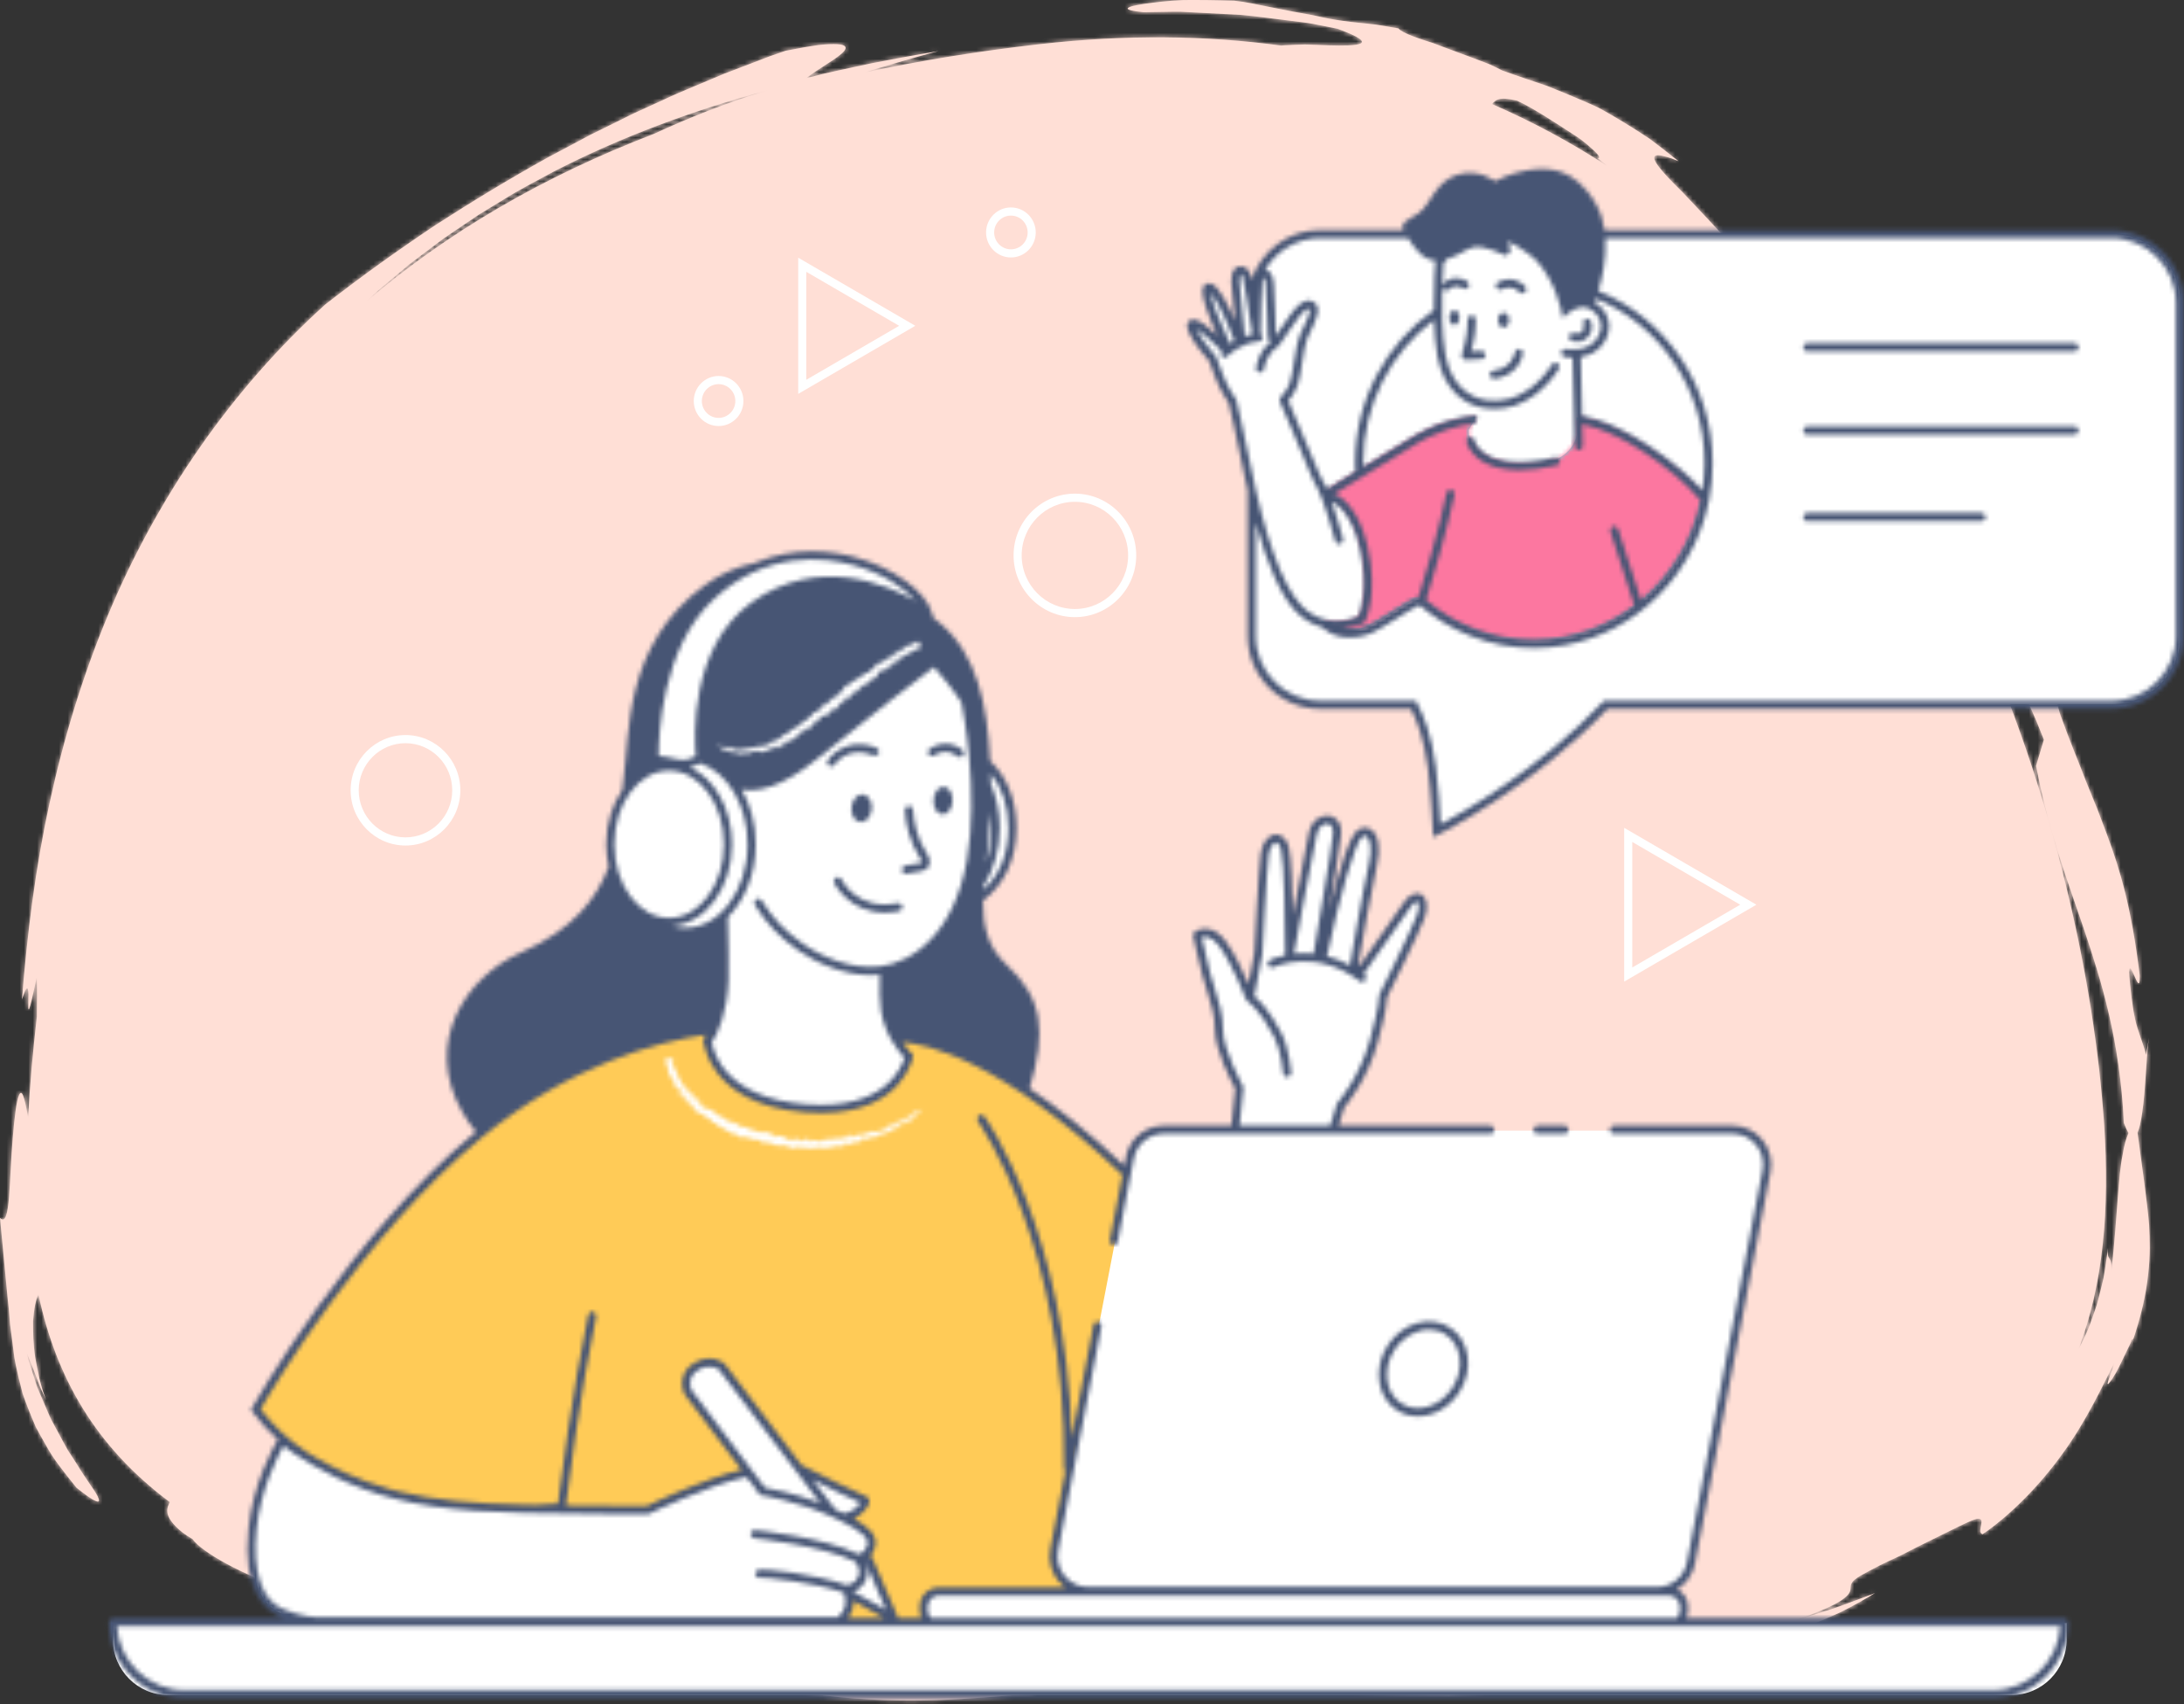 <svg width="500" height="390" viewBox="0 0 500 390" fill="none" xmlns="http://www.w3.org/2000/svg">
<rect x="0" y="0" width="500" height="390" fill="#333333" stroke="none"/>
<path fill-rule="evenodd" clip-rule="evenodd" d="M485.938 264.346C484.916 269.279 484.843 277.321 483.378 291.063C483.451 288.527 483.074 288.32 482.802 287.851C482.585 287.522 482.507 287.052 482.554 285.62C482.492 286.343 482.414 287.072 482.3 287.81C482.072 289.417 481.863 291.068 481.527 292.702C481.15 294.33 480.745 295.957 480.33 297.55C479.947 299.148 479.312 300.658 478.813 302.128C477.955 304.766 476.75 307.044 475.777 309.003C481.59 293.911 482.995 276.632 481.715 257.324C479.577 225.033 470.36 181.566 451.291 140.002C454.017 145.065 456.625 150.204 459.151 155.396C461.197 155.676 453.195 136.013 459.28 146.689C461.824 152 460.81 151.88 460.93 153.131C462.208 155.772 463.312 158.486 464.513 161.168L466.28 165.204L467.921 169.293L466.13 175.274C468.881 189.627 472.879 200.38 477.026 212.459C481.079 224.506 485.315 237.941 486.231 257.021C486.619 258.04 486.974 258.783 487.303 259.306C486.786 260.453 486.301 262.043 485.938 264.346M444.9 126.901C442.28 121.829 439.507 116.807 436.572 111.859C436.925 112.313 437.282 112.766 437.624 113.237C438.55 114.549 439.481 115.905 440.394 117.334C442.223 120.194 444.037 123.331 445.396 127.113C445.45 127.427 445.231 127.261 444.9 126.901M341.572 23.813C342.402 22.935 343.031 22.008 347.32 23.044C351.085 24.781 356.306 28.244 360.412 30.904C362.489 32.198 364.06 33.69 365.087 34.624C366.09 35.599 366.438 36.198 365.789 36.206C366.528 36.831 367.288 37.441 368.053 38.047C359.764 32.656 350.944 27.877 341.572 23.813M149.73 30.63C124.316 40.39 102.398 53.164 83.88 68.995C83.993 68.89 84.104 68.787 84.215 68.682L86.546 66.521L88.986 64.474C90.618 63.108 92.258 61.74 93.899 60.367C95.608 59.077 97.322 57.786 99.038 56.491L101.625 54.549L104.302 52.726C106.096 51.516 107.893 50.303 109.694 49.088C111.55 47.958 113.408 46.825 115.271 45.689C118.963 43.352 122.886 41.403 126.739 39.284C142.374 31.246 159.157 25.076 176.323 20.513C166.111 23.49 157.245 27.166 149.73 30.63M131.023 374.534C125.933 374.294 121.605 374.114 119.051 374.366C115.502 373.287 114.41 372.434 114.491 371.827C120.006 372.817 125.786 373.728 131.839 374.558C131.571 374.551 131.285 374.54 131.023 374.534M492.012 280.351C491.477 274.169 490.584 268.488 489.366 259.252C489.798 258.283 490.143 256.677 490.426 254.716C491.251 249.309 491.348 241.431 491.977 237.552L491.323 241.429C490.728 239.091 489.993 237.412 489.296 235.117C488.579 232.825 488.131 229.874 487.632 225.062C486.722 215.351 490.088 229.965 489.852 223.184C487.994 207.743 485.35 199.037 482.405 191.109C481.657 189.132 480.92 187.187 480.164 185.186C479.357 183.207 478.528 181.175 477.644 179.007C475.984 174.639 473.905 169.796 471.691 163.602C465.281 140.824 455.742 123.971 444.431 108.085C438.611 100.214 432.55 92.413 425.547 84.409C418.727 76.264 410.907 68.001 402.006 58.787C413.996 72.279 424.897 88.056 437.644 109.833L431.309 101.492L424.639 93.46C424.644 93.479 424.653 93.495 424.66 93.512C415.104 80.053 404.191 67.46 391.793 56.304C393.941 58.02 395.965 59.736 397.925 61.27C401.048 63.669 403.565 66.126 405.69 68.118C401.309 60.772 391.732 50.912 385.229 44.019C378.507 37.448 375.17 33.233 384.29 36.887C381.884 34.977 379.704 33.291 377.704 31.79C375.633 30.39 373.719 29.208 371.968 28.13C370.212 27.058 368.602 26.116 367.083 25.265C365.582 24.387 364.05 23.806 362.635 23.154C359.77 21.904 357.089 20.837 354.163 19.658C351.174 18.614 347.881 17.579 343.922 16.135C342.971 15.656 341.928 15.124 340.803 14.625C339.655 14.19 338.444 13.73 337.21 13.263C334.733 12.343 332.162 11.389 329.779 10.505C329.185 10.278 328.603 10.056 328.037 9.84C327.461 9.657 326.902 9.481 326.363 9.31C325.289 8.961 324.305 8.62 323.448 8.291C321.736 7.635 320.534 7.026 320.157 6.495C318.222 6.17 316.546 5.889 315.055 5.638C313.554 5.431 312.218 5.35 310.999 5.208C308.555 4.951 306.529 4.684 304.274 4.262C303.146 4.051 301.962 3.799 300.637 3.492C299.307 3.249 297.831 2.981 296.131 2.671C294.432 2.337 292.508 1.961 290.28 1.525C288.05 1.094 285.518 0.473 282.57 0.157C278.493 0.022 274.465 -0.023 270.896 0.011C267.33 0.155 264.225 0.571 261.976 0.88C257.477 1.555 256.408 2.28 261.828 2.793L267.397 2.699C268.324 2.694 269.253 2.649 270.181 2.675L272.968 2.821L284.113 3.415C287.823 3.722 291.515 4.295 295.216 4.729C297.062 4.988 298.924 5.134 300.757 5.491L306.251 6.594C316.312 10.309 310.936 10.582 304.043 10.374C302.31 10.331 300.485 10.209 298.746 10.186C296.996 10.235 295.35 10.289 294.014 10.375C293.75 10.393 293.509 10.411 293.272 10.431C276.238 8.106 257.839 7.855 237.966 10.118C223.993 11.709 210.712 13.874 198.049 16.555C198.642 16.364 199.235 16.176 199.829 15.983C204.799 14.495 209.799 13.034 214.835 11.697C209.762 12.521 204.711 13.48 199.662 14.455C194.64 15.568 189.587 16.539 184.611 17.864C185.816 16.93 187.641 15.742 189.342 14.635C191.049 13.552 192.622 12.488 193.278 11.661C193.934 10.833 193.672 10.246 191.697 10.12C190.71 10.064 189.289 10.098 187.35 10.322C185.416 10.582 182.958 11.003 179.875 11.617L176.27 12.864L172.711 14.228C170.351 15.133 167.998 16.035 165.654 16.932C163.338 17.906 161.031 18.877 158.727 19.846C156.423 20.791 154.141 21.772 151.892 22.842C149.635 23.87 147.384 24.898 145.134 25.925L138.49 29.215L135.173 30.847L131.907 32.593L125.372 36.066C116.728 40.861 108.249 46 99.745 51.482C91.326 57.1 82.926 63.094 74.457 69.692C53.137 88.975 36.007 113.626 24.605 141.054C18.89 154.767 14.527 169.131 11.34 183.836C8.122 198.526 6.221 213.655 5.022 228.758C8.265 218.927 4.55 242.153 8.415 223.596C8.463 226.691 8.494 229.609 8.434 232.699C7.516 240.711 6.82 248.414 6.439 255.807C5.516 250.531 4.995 249.345 4.39 250.573C3.754 251.862 3.304 255.843 2.917 260.436C2.096 269.607 2.446 281.345 0 278.742C0.709 286.221 1.238 291.787 1.681 296.473C1.968 298.842 2.159 301.011 2.305 303.101C2.574 305.193 2.832 307.186 3.092 309.2C3.279 311.252 3.799 313.271 4.3 315.475C4.577 316.577 4.865 317.716 5.163 318.905C5.549 320.071 6.017 321.274 6.513 322.549C7.013 323.823 7.564 325.16 8.178 326.575C8.891 327.932 9.695 329.352 10.571 330.86C12.211 333.962 14.717 336.979 17.501 340.496C21.678 343.848 23.006 344.277 22.591 343.031C22.217 341.736 19.902 338.96 17.509 334.959C16.882 333.992 16.221 332.973 15.54 331.92C14.894 330.846 14.315 329.674 13.681 328.528C13.062 327.379 12.434 326.213 11.807 325.051C11.214 323.875 10.745 322.64 10.223 321.468C9.722 320.29 9.229 319.136 8.755 318.026C8.292 316.916 7.999 315.791 7.65 314.767C7.01 312.696 6.381 310.92 6.081 309.517C6.643 310.973 7.409 312.706 8.106 314.634C8.48 315.59 8.801 316.611 9.235 317.611C9.691 318.603 10.157 319.614 10.624 320.625C9.293 317.315 8.654 313.855 8.078 310.748C7.577 307.617 7.573 304.69 7.573 302.315C7.773 299.558 8.201 297.478 8.797 296.253C12.819 315.187 21.843 331.074 38.859 343.783C38.376 344.756 38.036 345.741 38.548 347.009C38.824 347.691 39.344 348.455 40.216 349.341C41.084 350.23 42.292 351.265 44.062 352.238C46.151 355.276 55.66 360.501 65.635 363.834C68.08 364.835 70.615 365.494 72.989 366.297C75.382 367.034 77.626 367.903 79.702 368.49C83.834 369.751 87.052 370.986 88.462 372.174C105.089 375.564 119.694 378.767 132.391 381.031C145.075 383.188 155.795 384.109 164.242 381.883C172.289 384.011 180.39 386.175 188.528 388.049C208.336 390.32 221.736 388.716 235.819 387.696C242.172 385.901 220.628 384.678 237.49 382.489C243.624 382.106 254.057 381.534 259.98 382.515C261.588 383.636 253.67 384.432 251.893 384.757C284.096 383.566 306.582 387.785 331.792 388.028C348.376 386.139 368.297 383.947 386.402 380.042C395.454 378.181 404.017 375.698 411.413 373.118C415.094 371.718 418.49 370.32 421.499 368.931C424.487 367.417 427.103 365.971 429.259 364.61C426.109 365.777 422.977 367.014 419.821 368.108C416.642 369.102 413.481 370.169 410.298 371.088C417.172 368.698 420.525 367.15 422.114 365.868C423.719 364.644 423.637 363.952 423.679 363.258C423.716 362.565 423.87 361.871 425.888 360.665C426.91 360.096 428.352 359.277 430.464 358.223C431.523 357.699 432.749 357.118 434.171 356.467C435.6 355.829 437.146 354.939 438.955 354.049C449.821 348.747 452.629 347.048 453.42 347.74C454.185 348.334 452.606 350.782 453.891 351.145C459.808 347.132 466.797 340.269 472.217 332.674C477.747 325.116 481.448 316.956 484.112 311.812C483.5 313.802 482.948 315.06 482.71 315.837C482.463 316.611 482.459 316.88 482.63 316.785C482.931 316.587 484.082 314.987 485.052 313.01C486.019 311.015 487.107 308.772 487.739 307.468C488.296 306.148 488.519 305.808 487.99 307.722C490.253 301.183 491.363 295.965 491.798 291.609C492.317 287.237 492.197 283.72 492.012 280.351" fill="#FFDFD6"/>
<mask id="mask0_15_1547" style="mask-type:luminance" maskUnits="userSpaceOnUse" x="0" y="0" width="493" height="390">
<path fill-rule="evenodd" clip-rule="evenodd" d="M485.938 264.346C484.916 269.279 484.843 277.321 483.378 291.063C483.451 288.527 483.074 288.32 482.802 287.851C482.585 287.522 482.507 287.052 482.554 285.62C482.492 286.343 482.414 287.072 482.3 287.81C482.072 289.417 481.863 291.068 481.527 292.702C481.15 294.33 480.745 295.957 480.33 297.55C479.947 299.148 479.312 300.658 478.813 302.128C477.955 304.766 476.75 307.044 475.777 309.003C481.59 293.911 482.995 276.632 481.715 257.324C479.577 225.033 470.36 181.566 451.291 140.002C454.017 145.065 456.625 150.204 459.151 155.396C461.197 155.676 453.195 136.013 459.28 146.689C461.824 152 460.81 151.88 460.93 153.131C462.208 155.772 463.312 158.486 464.513 161.168L466.28 165.204L467.921 169.293L466.13 175.274C468.881 189.627 472.879 200.38 477.026 212.459C481.079 224.506 485.315 237.941 486.231 257.021C486.619 258.04 486.974 258.783 487.303 259.306C486.786 260.453 486.301 262.043 485.938 264.346M444.9 126.901C442.28 121.829 439.507 116.807 436.572 111.859C436.925 112.313 437.282 112.766 437.624 113.237C438.55 114.549 439.481 115.905 440.394 117.334C442.223 120.194 444.037 123.331 445.396 127.113C445.45 127.427 445.231 127.261 444.9 126.901M341.572 23.813C342.402 22.935 343.031 22.008 347.32 23.044C351.085 24.781 356.306 28.244 360.412 30.904C362.489 32.198 364.06 33.69 365.087 34.624C366.09 35.599 366.438 36.198 365.789 36.206C366.528 36.831 367.288 37.441 368.053 38.047C359.764 32.656 350.944 27.877 341.572 23.813M149.73 30.63C124.316 40.39 102.398 53.164 83.88 68.995C83.993 68.89 84.104 68.787 84.215 68.682L86.546 66.521L88.986 64.474C90.618 63.108 92.258 61.74 93.899 60.367C95.608 59.077 97.322 57.786 99.038 56.491L101.625 54.549L104.302 52.726C106.096 51.516 107.893 50.303 109.694 49.088C111.55 47.958 113.408 46.825 115.271 45.689C118.963 43.352 122.886 41.403 126.739 39.284C142.374 31.246 159.157 25.076 176.323 20.513C166.111 23.49 157.245 27.166 149.73 30.63M131.023 374.534C125.933 374.294 121.605 374.114 119.051 374.366C115.502 373.287 114.41 372.434 114.491 371.827C120.006 372.817 125.786 373.728 131.839 374.558C131.571 374.551 131.285 374.54 131.023 374.534M492.012 280.351C491.477 274.169 490.584 268.488 489.366 259.252C489.798 258.283 490.143 256.677 490.426 254.716C491.251 249.309 491.348 241.431 491.977 237.552L491.323 241.429C490.728 239.091 489.993 237.412 489.296 235.117C488.579 232.825 488.131 229.874 487.632 225.062C486.722 215.351 490.088 229.965 489.852 223.184C487.994 207.743 485.35 199.037 482.405 191.109C481.657 189.132 480.92 187.187 480.164 185.186C479.357 183.207 478.528 181.175 477.644 179.007C475.984 174.639 473.905 169.796 471.691 163.602C465.281 140.824 455.742 123.971 444.431 108.085C438.611 100.214 432.55 92.413 425.547 84.409C418.727 76.264 410.907 68.001 402.006 58.787C413.996 72.279 424.897 88.056 437.644 109.833L431.309 101.492L424.639 93.46C424.644 93.479 424.653 93.495 424.66 93.512C415.104 80.053 404.191 67.46 391.793 56.304C393.941 58.02 395.965 59.736 397.925 61.27C401.048 63.669 403.565 66.126 405.69 68.118C401.309 60.772 391.732 50.912 385.229 44.019C378.507 37.448 375.17 33.233 384.29 36.887C381.884 34.977 379.704 33.291 377.704 31.79C375.633 30.39 373.719 29.208 371.968 28.13C370.212 27.058 368.602 26.116 367.083 25.265C365.582 24.387 364.05 23.806 362.635 23.154C359.77 21.904 357.089 20.837 354.163 19.658C351.174 18.614 347.881 17.579 343.922 16.135C342.971 15.656 341.928 15.124 340.803 14.625C339.655 14.19 338.444 13.73 337.21 13.263C334.733 12.343 332.162 11.389 329.779 10.505C329.185 10.278 328.603 10.056 328.037 9.84C327.461 9.657 326.902 9.481 326.363 9.31C325.289 8.961 324.305 8.62 323.448 8.291C321.736 7.635 320.534 7.026 320.157 6.495C318.222 6.17 316.546 5.889 315.055 5.638C313.554 5.431 312.218 5.35 310.999 5.208C308.555 4.951 306.529 4.684 304.274 4.262C303.146 4.051 301.962 3.799 300.637 3.492C299.307 3.249 297.831 2.981 296.131 2.671C294.432 2.337 292.508 1.961 290.28 1.525C288.05 1.094 285.518 0.473 282.57 0.157C278.493 0.022 274.465 -0.023 270.896 0.011C267.33 0.155 264.225 0.571 261.976 0.88C257.477 1.555 256.408 2.28 261.828 2.793L267.397 2.699C268.324 2.694 269.253 2.649 270.181 2.675L272.968 2.821L284.113 3.415C287.823 3.722 291.515 4.295 295.216 4.729C297.062 4.988 298.924 5.134 300.757 5.491L306.251 6.594C316.312 10.309 310.936 10.582 304.043 10.374C302.31 10.331 300.485 10.209 298.746 10.186C296.996 10.235 295.35 10.289 294.014 10.375C293.75 10.393 293.509 10.411 293.272 10.431C276.238 8.106 257.839 7.855 237.966 10.118C223.993 11.709 210.712 13.874 198.049 16.555C198.642 16.364 199.235 16.176 199.829 15.983C204.799 14.495 209.799 13.034 214.835 11.697C209.762 12.521 204.711 13.48 199.662 14.455C194.64 15.568 189.587 16.539 184.611 17.864C185.816 16.93 187.641 15.742 189.342 14.635C191.049 13.552 192.622 12.488 193.278 11.661C193.934 10.833 193.672 10.246 191.697 10.12C190.71 10.064 189.289 10.098 187.35 10.322C185.416 10.582 182.958 11.003 179.875 11.617L176.27 12.864L172.711 14.228C170.351 15.133 167.998 16.035 165.654 16.932C163.338 17.906 161.031 18.877 158.727 19.846C156.423 20.791 154.141 21.772 151.892 22.842C149.635 23.87 147.384 24.898 145.134 25.925L138.49 29.215L135.173 30.847L131.907 32.593L125.372 36.066C116.728 40.861 108.249 46 99.745 51.482C91.326 57.1 82.926 63.094 74.457 69.692C53.137 88.975 36.007 113.626 24.605 141.054C18.89 154.767 14.527 169.131 11.34 183.836C8.122 198.526 6.221 213.655 5.022 228.758C8.265 218.927 4.55 242.153 8.415 223.596C8.463 226.691 8.494 229.609 8.434 232.699C7.516 240.711 6.82 248.414 6.439 255.807C5.516 250.531 4.995 249.345 4.39 250.573C3.754 251.862 3.304 255.843 2.917 260.436C2.096 269.607 2.446 281.345 0 278.742C0.709 286.221 1.238 291.787 1.681 296.473C1.968 298.842 2.159 301.011 2.305 303.101C2.574 305.193 2.832 307.186 3.092 309.2C3.279 311.252 3.799 313.271 4.3 315.475C4.577 316.577 4.865 317.716 5.163 318.905C5.549 320.071 6.017 321.274 6.513 322.549C7.013 323.823 7.564 325.16 8.178 326.575C8.891 327.932 9.695 329.352 10.571 330.86C12.211 333.962 14.717 336.979 17.501 340.496C21.678 343.848 23.006 344.277 22.591 343.031C22.217 341.736 19.902 338.96 17.509 334.959C16.882 333.992 16.221 332.973 15.54 331.92C14.894 330.846 14.315 329.674 13.681 328.528C13.062 327.379 12.434 326.213 11.807 325.051C11.214 323.875 10.745 322.64 10.223 321.468C9.722 320.29 9.229 319.136 8.755 318.026C8.292 316.916 7.999 315.791 7.65 314.767C7.01 312.696 6.381 310.92 6.081 309.517C6.643 310.973 7.409 312.706 8.106 314.634C8.48 315.59 8.801 316.611 9.235 317.611C9.691 318.603 10.157 319.614 10.624 320.625C9.293 317.315 8.654 313.855 8.078 310.748C7.577 307.617 7.573 304.69 7.573 302.315C7.773 299.558 8.201 297.478 8.797 296.253C12.819 315.187 21.843 331.074 38.859 343.783C38.376 344.756 38.036 345.741 38.548 347.009C38.824 347.691 39.344 348.455 40.216 349.341C41.084 350.23 42.292 351.265 44.062 352.238C46.151 355.276 55.66 360.501 65.635 363.834C68.08 364.835 70.615 365.494 72.989 366.297C75.382 367.034 77.626 367.903 79.702 368.49C83.834 369.751 87.052 370.986 88.462 372.174C105.089 375.564 119.694 378.767 132.391 381.031C145.075 383.188 155.795 384.109 164.242 381.883C172.289 384.011 180.39 386.175 188.528 388.049C208.336 390.32 221.736 388.716 235.819 387.696C242.172 385.901 220.628 384.678 237.49 382.489C243.624 382.106 254.057 381.534 259.98 382.515C261.588 383.636 253.67 384.432 251.893 384.757C284.096 383.566 306.582 387.785 331.792 388.028C348.376 386.139 368.297 383.947 386.402 380.042C395.454 378.181 404.017 375.698 411.413 373.118C415.094 371.718 418.49 370.32 421.499 368.931C424.487 367.417 427.103 365.971 429.259 364.61C426.109 365.777 422.977 367.014 419.821 368.108C416.642 369.102 413.481 370.169 410.298 371.088C417.172 368.698 420.525 367.15 422.114 365.868C423.719 364.644 423.637 363.952 423.679 363.258C423.716 362.565 423.87 361.871 425.888 360.665C426.91 360.096 428.352 359.277 430.464 358.223C431.523 357.699 432.749 357.118 434.171 356.467C435.6 355.829 437.146 354.939 438.955 354.049C449.821 348.747 452.629 347.048 453.42 347.74C454.185 348.334 452.606 350.782 453.891 351.145C459.808 347.132 466.797 340.269 472.217 332.674C477.747 325.116 481.448 316.956 484.112 311.812C483.5 313.802 482.948 315.06 482.71 315.837C482.463 316.611 482.459 316.88 482.63 316.785C482.931 316.587 484.082 314.987 485.052 313.01C486.019 311.015 487.107 308.772 487.739 307.468C488.296 306.148 488.519 305.808 487.99 307.722C490.253 301.183 491.363 295.965 491.798 291.609C492.317 287.237 492.197 283.72 492.012 280.351" fill="white"/>
</mask>
<g mask="url(#mask0_15_1547)">
<rect x="-68.236" y="-105.123" width="635.681" height="643.07" rx="20.228" fill="#FFDFD6"/>
<rect x="-76.704" y="-110.795" width="667.613" height="627.841" rx="80" fill="#FFDFD6"/>
</g>
<path fill-rule="evenodd" clip-rule="evenodd" d="M373.69 192.7L398.402 207.065L373.69 221.43V192.7ZM371.838 189.468V224.661L402.106 207.064L371.838 189.468Z" fill="white"/>
<path fill-rule="evenodd" clip-rule="evenodd" d="M184.595 62.213L205.846 74.567L184.595 86.92V62.213ZM182.743 90.148L209.551 74.565L182.743 58.981V90.148Z" fill="white"/>
<path fill-rule="evenodd" clip-rule="evenodd" d="M246.085 139.385C239.367 139.385 233.9 133.88 233.9 127.116C233.9 120.352 239.367 114.848 246.085 114.848C252.803 114.848 258.27 120.352 258.27 127.116C258.27 133.88 252.803 139.385 246.085 139.385M246.085 112.983C238.344 112.983 232.047 119.323 232.047 127.116C232.047 134.908 238.344 141.248 246.085 141.248C253.825 141.248 260.122 134.908 260.122 127.116C260.122 119.323 253.825 112.983 246.085 112.983" fill="white"/>
<path fill-rule="evenodd" clip-rule="evenodd" d="M164.513 95.645C162.401 95.645 160.679 93.913 160.679 91.784C160.679 89.653 162.401 87.922 164.513 87.922C166.627 87.922 168.347 89.653 168.347 91.784C168.347 93.913 166.627 95.645 164.513 95.645M164.512 86.056C161.377 86.056 158.827 88.625 158.827 91.782C158.827 94.938 161.377 97.506 164.512 97.506C167.649 97.506 170.198 94.938 170.198 91.782C170.198 88.625 167.649 86.056 164.512 86.056" fill="white"/>
<path fill-rule="evenodd" clip-rule="evenodd" d="M231.437 57.066C229.323 57.066 227.603 55.334 227.603 53.205C227.603 51.076 229.323 49.342 231.437 49.342C233.55 49.342 235.27 51.076 235.27 53.205C235.27 55.334 233.55 57.066 231.437 57.066M237.121 53.203C237.121 50.045 234.572 47.477 231.436 47.477C228.301 47.477 225.751 50.045 225.751 53.203C225.751 56.359 228.301 58.927 231.436 58.927C234.572 58.927 237.121 56.359 237.121 53.203" fill="white"/>
<path fill-rule="evenodd" clip-rule="evenodd" d="M92.83 191.654C86.928 191.654 82.124 186.819 82.124 180.876C82.124 174.934 86.928 170.098 92.83 170.098C98.733 170.098 103.534 174.934 103.534 180.876C103.534 186.819 98.733 191.654 92.83 191.654M92.831 168.232C85.907 168.232 80.274 173.903 80.274 180.876C80.274 187.846 85.907 193.518 92.831 193.518C99.754 193.518 105.388 187.846 105.388 180.876C105.388 173.903 99.754 168.232 92.831 168.232" fill="white"/>
<path fill-rule="evenodd" clip-rule="evenodd" d="M483.464 53.563H302.277C293.601 53.563 286.568 60.632 286.568 69.35V145.422C286.568 154.14 293.601 161.209 302.277 161.209H323.609C325.025 163.935 326.765 167.727 327.838 175.529C328.593 181.003 328.985 189.991 328.985 189.991C328.985 189.991 350.387 179.448 367.662 161.209H483.464C492.14 161.209 499.173 154.14 499.173 145.422V69.35C499.173 60.632 492.14 53.563 483.464 53.563" fill="white"/>
<path fill-rule="evenodd" clip-rule="evenodd" d="M391.205 105.94C391.205 128.772 373.288 147.281 351.187 147.281C329.087 147.281 311.171 128.772 311.171 105.94C311.171 83.108 329.087 64.6 351.187 64.6C373.288 64.6 391.205 83.108 391.205 105.94" fill="white"/>
<path fill-rule="evenodd" clip-rule="evenodd" d="M362.422 69.344C360.353 69.409 358.661 70.803 358.661 70.803C358.661 70.803 358.221 64.151 354.079 58.168C349.939 52.184 334.272 52.638 329.583 59.927C329.583 59.927 328.507 72.841 330.001 81.25C331.25 88.289 335.353 91.142 338.514 92.102C338.436 93.192 338.34 94.281 338.233 95.257C338.046 96.94 336.744 98.688 336.744 98.688C336.744 98.688 335.481 106.325 349.471 106.76C360.671 107.106 361.438 99.809 361.438 99.809C361.438 99.809 361.415 95.431 361.129 90.956C360.987 88.772 360.875 84.582 360.796 80.861C362.729 80.737 365.33 80.046 366.76 77.431C369.22 72.937 365.11 69.257 362.422 69.344" fill="white"/>
<path fill-rule="evenodd" clip-rule="evenodd" d="M312.204 125.138C310.124 115.973 305.635 114.09 305.635 114.09C305.635 114.09 303.481 114.424 300.815 107.849C298.375 101.826 294.519 92.966 293.887 91.516C294.535 90.817 295.652 89.451 296.214 87.799C297.03 85.4 297.533 79.215 298.412 77.132C299.292 75.049 301.804 70.946 300.359 69.936C298.915 68.927 297.093 71.136 295.147 74.04C293.725 76.16 292.577 77.798 292.059 78.534C291.49 77.067 291.19 77.179 291.19 77.179C291.19 77.179 290.965 68.213 290.699 64.883C290.434 61.554 288.283 62.584 288.085 63.848C287.887 65.114 287.678 76.647 287.678 76.647C287.678 76.647 285.634 63.411 285.359 62.863C284.536 61.226 282.679 61.45 282.826 64.436C282.933 66.564 284.166 77.778 284.166 77.778H283.505C283.505 77.778 278.535 64.461 276.48 65.859C274.97 66.887 280.673 78.842 280.673 78.842L279.926 79.243C279.926 79.243 273.896 72.985 272.835 74.183C271.775 75.382 277.674 82.173 277.674 82.173C277.674 82.173 277.872 82.84 279.13 86.102C280.389 89.365 282.16 91.779 282.16 91.779C282.16 91.779 283.612 97.623 285.309 106.145C287.005 114.668 290.882 132.199 297.181 139.018C303.481 145.836 311.719 141.696 311.719 141.696C311.719 141.696 314.666 135.989 312.204 125.138" fill="white"/>
<path fill-rule="evenodd" clip-rule="evenodd" d="M204.812 189.357C205.442 199.147 208.645 210.985 217.904 208.435C226.435 206.082 231.771 199.169 231.771 189.357C231.771 179.545 226.573 172.346 217.492 170.272C209.713 168.496 203.732 172.623 204.812 189.357" fill="white"/>
<path fill-rule="evenodd" clip-rule="evenodd" d="M197.53 189.357C197.53 200.423 204.336 209.393 212.734 209.393C221.132 209.393 227.938 200.423 227.938 189.357C227.938 178.29 221.132 169.318 212.734 169.318C204.336 169.318 197.53 178.29 197.53 189.357" fill="white"/>
<path fill-rule="evenodd" clip-rule="evenodd" d="M58.9 322.572C58.9 322.572 80.523 283.928 109.89 259.631C140.043 234.685 169.458 235.128 169.458 235.128L204.721 237.531C204.721 237.531 224.209 234.851 261.644 272.021C264.807 275.163 252.791 371.198 252.791 371.198C252.791 371.198 128.124 372.651 128.356 371.198L128.819 345.015C128.819 345.015 79.483 350.559 58.9 322.572" fill="#FFCB57"/>
<mask id="mask1_15_1547" style="mask-type:luminance" maskUnits="userSpaceOnUse" x="58" y="235" width="205" height="137">
<path fill-rule="evenodd" clip-rule="evenodd" d="M58.9 322.572C58.9 322.572 80.523 283.928 109.89 259.631C140.043 234.685 169.458 235.128 169.458 235.128L204.721 237.531C204.721 237.531 224.209 234.851 261.644 272.021C264.807 275.163 252.791 371.198 252.791 371.198C252.791 371.198 128.124 372.651 128.356 371.198L128.819 345.015C128.819 345.015 79.483 350.559 58.9 322.572" fill="white"/>
</mask>
<g mask="url(#mask1_15_1547)">
<rect x="-68.236" y="-111.606" width="646.455" height="649.58" rx="20.228" fill="#FFCB57"/>
<rect x="-116.477" y="17.046" width="551.136" height="579.545" rx="80" fill="#FFCB57"/>
</g>
<path fill-rule="evenodd" clip-rule="evenodd" d="M221.225 160.63C218.222 155.969 214.164 151.638 214.164 151.638C214.164 151.638 200.241 162.138 186.755 173.123C172.171 185.003 166.638 178.177 166.638 178.177C166.638 178.177 164.418 178.601 159.661 178.454C153.727 178.274 146.15 185.621 151.052 194.554C154.646 201.107 161.93 201.586 165.58 201.375C165.804 207.797 166.176 219.649 166.031 224.443C165.77 233.079 162.563 238.32 162.185 238.478C162.354 239.94 164.377 252.23 184.524 253.859C205.951 255.589 208.302 242.01 208.302 242.01C208.302 242.01 203.819 237.801 202.815 231.387C202.472 229.2 202.469 225.76 202.61 222.178C210.795 220.785 219.659 213.393 222.501 197.286C225.452 180.553 221.225 160.63 221.225 160.63" fill="white"/>
<path fill-rule="evenodd" clip-rule="evenodd" d="M180.349 334.83C180.349 334.83 194.127 341.922 198.236 343.574C198.855 343.824 196.195 348.524 190.817 347.474C185.44 346.422 183.29 346.002 183.29 346.002L180.349 334.83Z" fill="white"/>
<path fill-rule="evenodd" clip-rule="evenodd" d="M172.265 193.446C172.265 204.523 165.453 213.503 157.05 213.503C148.647 213.503 141.834 204.523 141.834 193.446C141.834 182.369 148.647 173.39 157.05 173.39C165.453 173.39 172.265 182.369 172.265 193.446" fill="white"/>
<path fill-rule="evenodd" clip-rule="evenodd" d="M166.834 193.446C166.834 203.267 160.795 211.229 153.344 211.229C145.893 211.229 139.855 203.267 139.855 193.446C139.855 183.625 145.893 175.664 153.344 175.664C160.795 175.664 166.834 183.625 166.834 193.446" fill="white"/>
<path fill-rule="evenodd" clip-rule="evenodd" d="M212.648 140.614C212.648 140.614 192.321 124.933 172.828 138.808C157.586 149.658 160.452 173.791 160.452 173.791C160.452 173.791 157.937 175.615 155.082 174.897C151.776 174.067 150.025 174.108 150.025 174.108C150.025 174.108 149.064 149.623 162.85 136.766C183.181 117.805 210.126 131.902 212.648 140.614" fill="white"/>
<path fill-rule="evenodd" clip-rule="evenodd" d="M157.616 318.719C157.616 318.719 156.059 315.066 159.52 312.98C162.982 310.891 165.403 312.98 165.403 312.98L199.244 357.473L204.936 370.727L191.003 363.046L157.616 318.719Z" fill="white"/>
<path fill-rule="evenodd" clip-rule="evenodd" d="M64.696 329.778C64.696 329.778 59.045 338.669 57.871 350.069C56.698 361.467 59.827 367.364 64.519 369.328C69.212 371.295 72.732 371.295 72.732 371.295H192.394C192.394 371.295 194.776 369.428 194.699 366.872C194.621 364.315 193.929 363.927 193.929 363.927C193.929 363.927 196.702 363.772 197.628 361.293C198.553 358.814 196.472 356.799 196.472 356.799C196.472 356.799 198.833 356.841 199.628 354.119C200.379 351.559 197.745 349.642 191.385 346.648C183.511 342.942 174.694 341.519 174.694 341.519C174.694 341.519 171.815 337.144 171.076 337.292C162.258 339.065 148.377 345.827 148.377 345.827C148.377 345.827 135.367 345.827 120.285 345.53C105.206 345.233 93.957 343.941 83.768 340.18C72.089 335.871 64.696 329.778 64.696 329.778" fill="white"/>
<path fill-rule="evenodd" clip-rule="evenodd" d="M303.363 265.877L307.229 253.251C307.229 253.251 312.381 247.422 314.798 238.68C317.213 229.938 316.965 228.216 316.965 228.216C316.965 228.216 324.139 213.911 325.588 210.026C327.038 206.142 324.944 203.875 322.529 207.274C320.112 210.674 311.863 222.466 311.863 222.466L310.317 221.223C310.317 221.223 313.358 203.568 314.645 198.064C315.936 192.56 313.992 189.466 311.738 190.924C308.666 192.909 303.306 218.501 303.306 218.501L302.033 218.206C302.033 218.206 306.195 194.17 306.423 191.086C306.745 186.715 301.879 186.727 300.885 190.914C300.176 193.901 295.474 219.201 295.474 219.201C295.474 219.201 295.472 198.371 294.505 194.485C293.538 190.6 290.316 191.896 289.834 195.781C289.352 199.666 288.385 218.444 288.385 218.444L286.451 228.644C286.451 228.644 283.209 220.207 280.149 216.161C277.09 212.113 274.372 214.235 274.372 214.235C274.372 214.235 275.311 218.735 276.449 223.17C277.484 227.203 279.365 231.071 279.365 235.928C279.365 240.785 284.036 249.203 284.036 249.203L282.426 264.743L303.363 265.877Z" fill="white"/>
<path fill-rule="evenodd" clip-rule="evenodd" d="M379.771 364.351H249.377C244.408 364.351 240.671 359.795 241.617 354.891L258.936 265.196C259.657 261.461 262.91 258.764 266.694 258.764H397.09C402.059 258.764 405.796 263.319 404.848 268.222L387.532 357.92C386.81 361.653 383.555 364.351 379.771 364.351" fill="white"/>
<path fill-rule="evenodd" clip-rule="evenodd" d="M383.29 372.219H214.353C212.885 372.219 211.695 371.023 211.695 369.548V367.119C211.695 365.644 212.885 364.447 214.353 364.447H383.29C384.756 364.447 385.947 365.644 385.947 367.119V369.548C385.947 371.023 384.756 372.219 383.29 372.219" fill="white"/>
<path fill-rule="evenodd" clip-rule="evenodd" d="M333.63 318.376C330.519 323.148 324.682 324.833 320.592 322.14C316.502 319.446 315.707 313.394 318.818 308.624C321.93 303.852 327.767 302.167 331.855 304.86C335.945 307.553 336.74 313.604 333.63 318.376" fill="white"/>
<path fill-rule="evenodd" clip-rule="evenodd" d="M38.476 387.94H460.511C467.478 387.94 473.126 382.263 473.126 375.259V371.476H25.861V375.259C25.861 382.263 31.509 387.94 38.476 387.94" fill="white"/>
<path fill-rule="evenodd" clip-rule="evenodd" d="M383.949 107.769C372.662 98.415 364.673 96.085 360.934 95.519C361.003 97.786 361.013 99.41 361.013 99.41C361.013 99.41 360.245 106.707 349.028 106.359C335.015 105.925 336.28 98.288 336.28 98.288C336.28 98.288 337.256 96.978 337.64 95.533C334.035 95.788 328.343 97.014 321.557 101.426C316.718 104.573 306.496 110.304 303.862 112.24C303.889 112.521 303.873 112.832 303.849 113.147C304.633 113.755 305.116 113.69 305.116 113.69C305.116 113.69 309.614 115.572 311.697 124.737C314.163 135.587 311.211 141.293 311.211 141.293C311.211 141.293 307.061 143.357 302.397 142.138C304.676 144.126 307.814 145.262 312.316 143.872C315.286 142.955 324.088 136.422 324.799 137.044C331.791 143.177 340.851 146.878 350.75 146.878C370.136 146.878 386.306 132.683 390.028 113.825C388.167 111.649 386.143 109.587 383.949 107.769" fill="#5AE2E2"/>
<mask id="mask2_15_1547" style="mask-type:luminance" maskUnits="userSpaceOnUse" x="302" y="95" width="89" height="52">
<path fill-rule="evenodd" clip-rule="evenodd" d="M383.949 107.769C372.662 98.415 364.673 96.085 360.934 95.519C361.003 97.786 361.013 99.41 361.013 99.41C361.013 99.41 360.245 106.707 349.028 106.359C335.015 105.925 336.28 98.288 336.28 98.288C336.28 98.288 337.256 96.978 337.64 95.533C334.035 95.788 328.343 97.014 321.557 101.426C316.718 104.573 306.496 110.304 303.862 112.24C303.889 112.521 303.873 112.832 303.849 113.147C304.633 113.755 305.116 113.69 305.116 113.69C305.116 113.69 309.614 115.572 311.697 124.737C314.163 135.587 311.211 141.293 311.211 141.293C311.211 141.293 307.061 143.357 302.397 142.138C304.676 144.126 307.814 145.262 312.316 143.872C315.286 142.955 324.088 136.422 324.799 137.044C331.791 143.177 340.851 146.878 350.75 146.878C370.136 146.878 386.306 132.683 390.028 113.825C388.167 111.649 386.143 109.587 383.949 107.769" fill="white"/>
</mask>
<g mask="url(#mask2_15_1547)">
<rect x="241.477" y="-17.045" width="232.954" height="250" rx="80" fill="#FC77A0"/>
</g>
<mask id="mask3_15_1547" style="mask-type:alpha" maskUnits="userSpaceOnUse" x="24" y="38" width="476" height="351">
<path fill-rule="evenodd" clip-rule="evenodd" d="M456.252 386.814H42.201C33.999 386.814 27.273 380.347 26.793 372.214H471.661C471.181 380.347 464.452 386.814 456.252 386.814V386.814ZM64.812 368.274C59.893 366.212 57.736 359.709 58.736 349.968C59.661 340.957 63.492 333.455 64.894 330.963C67.165 332.678 73.811 337.33 83.366 340.86C92.876 344.371 103.533 345.936 120.142 346.265C135.045 346.559 148.09 346.563 148.222 346.563C148.36 346.563 148.5 346.53 148.624 346.47C148.762 346.403 162.218 339.868 170.82 338.06C171.386 338.521 172.728 340.3 173.737 341.835C173.88 342.052 174.106 342.2 174.363 342.241C174.449 342.254 183.139 343.689 190.789 347.295C191.171 347.474 192.173 347.939 192.845 348.297C197.462 350.63 198.983 352.108 198.53 353.66C198.045 355.322 196.866 355.608 196.434 355.658C188.597 351.873 173.503 350.268 172.856 350.201C172.387 350.143 171.895 350.518 171.842 351.033C171.789 351.544 172.159 352 172.668 352.053C172.823 352.071 188.199 353.701 195.715 357.375C196.06 357.76 197.152 359.155 196.552 360.77C195.955 362.37 194.326 362.715 193.824 362.784C186.521 360.199 174.557 358.952 173.63 359.27C173.145 359.432 172.805 359.975 172.964 360.463C173.127 360.953 173.577 361.232 174.057 361.072C175.096 361.022 186.081 362.022 193.19 364.534C193.295 364.735 193.525 365.321 193.568 366.702C193.616 368.33 192.366 369.676 191.844 370.166H72.662C72.626 370.166 69.25 370.135 64.812 368.274V368.274ZM158.266 318.06C158.057 317.487 157.359 315.071 159.829 313.579C162.39 312.033 164.211 313.181 164.568 313.441L187.789 344.006C182.081 341.831 176.732 340.772 175.137 340.483L174.382 339.482C173.912 338.813 173.501 338.268 173.146 337.839L158.266 318.06ZM196.982 343.949C196.73 344.358 196.244 344.96 195.465 345.492C194.925 345.858 194.145 346.211 193.179 346.381C192.659 346.127 192.126 345.87 191.574 345.61C191.453 345.553 191.33 345.501 191.207 345.443L186.074 338.683C189.883 340.599 194.454 342.858 196.982 343.949V343.949ZM195.403 366.453L202.469 370.353H194.15C194.816 369.44 195.465 368.158 195.419 366.646C195.416 366.573 195.408 366.523 195.403 366.453V366.453ZM202.801 368.41L195.335 364.29C196.376 363.901 197.659 363.108 198.285 361.425C198.885 359.81 198.479 358.387 197.955 357.391L198.228 357.751L202.801 368.41ZM212.395 367.721C212.395 366.321 213.527 365.184 214.918 365.184H382.082C383.474 365.184 384.605 366.321 384.605 367.721V368.555C384.605 369.256 384.319 369.894 383.859 370.353H213.141C212.682 369.894 212.395 369.256 212.395 368.555V367.721ZM153.183 176.386C160.103 176.386 165.733 183.946 165.733 193.238C165.733 202.529 160.103 210.09 153.183 210.09C146.266 210.09 140.635 202.529 140.635 193.238C140.635 183.946 146.266 176.386 153.183 176.386V176.386ZM163.311 137.235C175.377 125.968 188.651 127.479 195.489 129.385C201.893 131.167 206.993 134.46 209.656 137.528C202.965 133.707 187.228 127.063 172.111 137.835C157.781 148.047 158.95 169.171 159.304 173.091C158.543 173.509 156.893 174.219 155.143 173.784C153.124 173.276 151.654 173.082 150.783 173.009C150.782 168.616 151.442 148.317 163.311 137.235V137.235ZM213.819 152.68C215.009 154.007 217.865 157.308 220.12 160.779C220.512 162.729 224.095 181.348 221.353 196.916C218.436 213.465 209.101 220.311 201.336 221.2C194.918 221.928 188.062 218.975 183.771 215.966C179.623 213.059 176.902 210.2 174.38 206.101C174.111 205.663 173.542 205.528 173.107 205.798C172.672 206.069 172.538 206.643 172.807 207.081C175.438 211.357 178.399 214.471 182.711 217.494C186.796 220.359 193.1 223.176 199.332 223.175C200.034 223.175 200.732 223.133 201.428 223.057C201.331 226.277 201.368 229.303 201.685 231.327C202.559 236.921 205.901 240.867 207.055 242.091C206.413 244.334 202.532 254.191 184.404 252.725C166.103 251.245 163.371 240.932 162.982 238.54C164.296 236.769 166.565 231.43 166.782 224.264C166.874 221.213 166.762 215.423 166.609 209.938C170.487 206.102 173.007 200.054 173.007 193.238C173.007 188.523 171.799 184.177 169.775 180.674C173.125 181.335 178.716 180.506 187.138 173.637C198.778 164.145 210.879 154.911 213.819 152.68V152.68ZM156.884 212.364C155.834 212.364 154.813 212.201 153.827 211.909C161.467 211.467 167.583 203.274 167.583 193.238C167.583 185.083 163.542 178.148 157.93 175.59C158.944 175.356 159.757 174.97 160.263 174.683C166.505 176.722 171.158 184.254 171.158 193.238C171.158 203.783 164.755 212.364 156.884 212.364V212.364ZM225.207 202.726C227.482 199.116 228.866 194.527 228.866 189.5C228.866 185.824 228.121 182.383 226.834 179.383C226.823 178.6 226.804 177.826 226.783 177.054C229.398 180.236 230.846 184.485 230.846 189.5C230.846 195.468 228.816 200.314 225.147 203.64C225.167 203.337 225.183 203.033 225.207 202.726V202.726ZM226.767 185.989C226.926 187.128 227.017 188.299 227.017 189.5C227.017 192.317 226.545 194.983 225.725 197.391C226.126 193.822 226.582 190.018 226.767 185.989V185.989ZM279.992 235.723C279.992 232.129 279.021 229.102 278.081 226.177C277.71 225.023 277.343 223.884 277.047 222.73C276.188 219.375 275.435 215.946 275.131 214.522C275.871 214.264 277.361 214.198 279.111 216.517C282.052 220.411 285.249 228.689 285.28 228.772C285.289 228.797 285.316 228.805 285.327 228.828C285.4 228.983 285.501 229.122 285.652 229.22C285.655 229.223 285.657 229.226 285.66 229.227C285.665 229.23 285.667 229.236 285.672 229.239C285.699 229.254 288.403 230.952 291.709 237.303C293.302 240.359 293.764 245.602 293.77 245.654C293.811 246.141 294.213 246.506 294.689 246.506C294.716 246.506 294.744 246.505 294.771 246.504C295.278 246.459 295.656 246.009 295.613 245.495C295.593 245.265 295.114 239.828 293.351 236.439C290.607 231.17 288.207 228.863 287.162 228.03L288.999 218.286C289.009 218.098 289.967 199.496 290.442 195.687C290.674 193.816 291.582 192.895 292.124 192.862C292.581 192.787 293.035 193.479 293.289 194.502C294.019 197.438 294.22 211.344 294.227 218.62C292.18 219.049 290.885 219.639 290.741 219.709C290.281 219.93 290.085 220.484 290.303 220.949C290.522 221.413 291.075 221.615 291.534 221.391C291.929 221.206 301.223 216.931 311.278 224.558C311.444 224.684 311.64 224.744 311.835 224.744C312.116 224.744 312.391 224.617 312.574 224.374C312.882 223.964 312.802 223.38 312.391 223.07C312.316 223.011 312.239 222.968 312.16 222.911C312.202 222.87 312.252 222.842 312.283 222.794C312.283 222.794 320.521 211.007 322.934 207.607C323.751 206.455 324.346 206.289 324.472 206.347C324.735 206.489 325.078 207.593 324.371 209.49C322.957 213.285 315.869 227.448 315.798 227.591C315.722 227.743 315.692 227.939 315.705 228.108C315.711 228.184 315.819 230.062 313.568 238.226C311.245 246.641 306.254 252.371 306.205 252.427C306.118 252.527 306.051 252.645 306.012 252.77L304.528 257.628H283.767L284.65 249.094C284.67 248.903 284.631 248.712 284.537 248.544C284.493 248.462 279.992 240.279 279.992 235.723V235.723ZM301.46 190.921C301.877 189.174 303.084 188.382 303.998 188.529C304.828 188.659 305.265 189.51 305.169 190.809C304.951 193.812 300.839 217.6 300.799 217.838C300.77 217.999 300.797 218.151 300.846 218.295C299.142 218.108 297.585 218.148 296.227 218.298C297.054 213.849 300.839 193.544 301.46 190.921V190.921ZM311.904 191.497C312.464 191.137 312.745 191.335 312.846 191.408C313.542 191.904 314.265 193.971 313.408 197.642C312.128 203.112 309.194 220.134 309.072 220.856C309.066 220.887 309.083 220.916 309.08 220.948C307.231 219.94 305.437 219.259 303.732 218.833C303.806 218.729 303.858 218.612 303.886 218.485C306.478 206.092 310.187 192.609 311.904 191.497V191.497ZM472.615 370.351H386.047C386.3 369.802 386.459 369.199 386.459 368.553V367.72C386.459 365.972 385.431 364.471 383.96 363.762C386.012 362.494 387.54 360.413 388.024 357.901L405.322 268.197C405.825 265.585 405.148 262.91 403.467 260.859C401.786 258.805 399.306 257.628 396.663 257.628H369.45C368.94 257.628 368.525 258.045 368.525 258.56C368.525 259.075 368.94 259.491 369.45 259.491H396.663C398.75 259.491 400.711 260.421 402.04 262.042C403.367 263.665 403.9 265.777 403.504 267.841L386.206 357.545C385.571 360.836 382.692 363.224 379.363 363.224H249.112C247.024 363.224 245.064 362.294 243.735 360.674C242.406 359.05 241.873 356.936 242.271 354.873L252.169 303.552C252.266 303.045 251.938 302.556 251.436 302.457C250.941 302.366 250.448 302.689 250.351 303.194L245.366 329.04C244.129 281.793 225.575 255.79 225.379 255.521C225.072 255.104 224.492 255.016 224.084 255.321C223.672 255.627 223.582 256.209 223.884 256.624C224.088 256.902 244.139 285.02 243.582 336.067C243.58 336.338 243.697 336.579 243.879 336.751L240.451 354.517C239.949 357.13 240.625 359.806 242.306 361.858C242.763 362.415 243.28 362.898 243.841 363.32H214.92C212.509 363.32 210.547 365.295 210.547 367.72V368.553C210.547 369.199 210.704 369.802 210.959 370.351H205.589C205.577 370.287 205.598 370.222 205.572 370.162L199.885 356.908C199.855 356.839 199.816 356.771 199.772 356.711L199.293 356.081C199.711 355.602 200.074 354.986 200.308 354.185C201.102 351.475 198.966 349.502 195.507 347.581C197.536 346.592 198.717 344.907 198.966 344.058C199.216 343.195 198.804 342.686 198.373 342.512C195.502 341.357 187.752 337.459 183.502 335.295L165.968 312.214C165.928 312.164 165.884 312.117 165.834 312.074C165.714 311.969 162.858 309.575 158.879 311.982C155.596 313.963 155.954 317.366 156.602 318.888C156.632 318.957 156.671 319.023 156.716 319.083L169.745 336.401C161.414 338.32 149.723 343.876 148.012 344.699C146.679 344.698 139.193 344.685 129.553 344.556C130.014 340.828 132.746 319.231 136.48 301.345C136.586 300.841 136.265 300.347 135.764 300.241C135.272 300.125 134.773 300.459 134.669 300.962C130.975 318.66 128.259 339.958 127.74 344.157C126.801 344.237 124.976 344.368 122.494 344.444C121.725 344.429 120.963 344.417 120.183 344.401C108.002 344.161 99.086 343.251 91.49 341.389C91.368 341.359 91.247 341.33 91.124 341.3C90.568 341.161 90.019 341.017 89.477 340.867C89.391 340.844 89.306 340.818 89.219 340.795C87.424 340.293 85.694 339.732 84.006 339.109C78.026 336.901 73.178 334.201 69.897 332.125C66.072 329.498 62.58 326.344 59.674 322.52C62.393 317.813 83.128 282.773 110.203 260.412C130.618 243.553 150.824 238.415 161.469 236.842L161.129 237.819L160.908 238.548L161.154 238.784C161.353 239.986 162.051 242.84 164.417 245.822C167.186 249.31 172.872 253.661 184.257 254.581C185.551 254.685 186.775 254.736 187.937 254.736C206.556 254.736 208.97 242.101 208.994 241.965L209.078 241.47L208.716 241.126C208.695 241.107 207.735 240.154 206.633 238.546C212.107 238.942 229.153 242.52 256.961 268.916L254.08 283.852C253.984 284.357 254.311 284.846 254.812 284.944C254.872 284.955 254.932 284.961 254.992 284.961C255.424 284.961 255.812 284.651 255.898 284.207L259.571 265.168C260.204 261.879 263.081 259.491 266.41 259.491H341.207C341.721 259.491 342.134 259.075 342.134 258.56C342.134 258.045 341.721 257.628 341.207 257.628H306.468L307.728 253.507C308.588 252.493 313.102 246.885 315.354 238.723C317.297 231.684 317.557 229.085 317.561 228.217C318.491 226.357 324.739 213.82 326.108 210.146C327.043 207.636 326.736 205.449 325.345 204.703C324.903 204.462 323.3 203.892 321.429 206.525C319.4 209.387 313.242 218.19 311.34 220.913L310.991 220.632C311.514 217.622 314.072 202.942 315.211 198.068C316.11 194.23 315.613 191.094 313.917 189.888C313.024 189.252 311.929 189.268 310.905 189.932C308.848 191.262 306.197 200.569 304.311 208.272C305.494 201.235 306.887 192.736 307.02 190.946C307.224 188.151 305.675 186.906 304.286 186.688C302.53 186.424 300.335 187.656 299.664 190.489C299.235 192.292 297.408 201.939 295.992 209.488C295.878 203.394 295.634 196.24 295.09 194.05C294.351 191.09 292.54 190.958 292.016 191.004C290.322 191.106 288.922 192.937 288.608 195.456C288.127 199.331 287.195 217.421 287.169 218.062L285.819 225.197C284.587 222.33 282.568 218.012 280.589 215.39C279.327 213.719 277.934 212.773 276.451 212.578C274.777 212.357 273.636 213.196 273.515 213.292C273.234 213.512 273.105 213.871 273.177 214.219C273.184 214.264 274.131 218.791 275.259 223.196C275.564 224.384 275.941 225.561 276.323 226.749C277.22 229.539 278.145 232.421 278.145 235.723C278.145 240.331 281.975 247.689 282.783 249.19L281.911 257.628H266.41C262.195 257.628 258.555 260.65 257.751 264.813L257.373 266.775C249.23 259.118 242.001 253.378 235.713 249.105C239.593 235.927 238.753 228.464 230.413 220.767C226.087 216.771 224.991 211.859 225.058 206.135C229.931 202.456 232.7 196.626 232.7 189.5C232.7 183.075 230.54 177.774 226.678 174.148C226.063 161.117 223.559 149.736 215.391 142.783C214.795 142.276 214.233 141.826 213.677 141.389L213.316 140.14C211.93 135.349 204.482 129.952 195.986 127.588C190.748 126.13 181.927 124.917 172.617 128.902C168.847 129.684 164.987 131.26 161.227 134.029C142.72 147.665 144.217 167.939 142.717 178.596C142.616 179.309 142.531 180.063 142.452 180.84C140.184 184.144 138.786 188.471 138.786 193.238C138.786 195.013 139.002 196.718 139.36 198.345C136.673 205.587 131.212 212.795 119.319 217.982C106.663 223.5 96.725 238.62 105.877 254.586C106.784 256.172 107.829 257.64 108.948 259.039C79.791 283.157 57.977 321.743 57.759 322.129L57.465 322.659L57.823 323.144C59.556 325.494 61.508 327.591 63.602 329.495C62.48 331.378 57.953 339.511 56.898 349.776C55.424 364.119 60.781 368.601 64.103 369.994C64.424 370.129 64.724 370.234 65.035 370.351H25.842C25.328 370.351 24.915 370.767 24.915 371.283C24.915 380.874 32.671 388.677 42.202 388.677H456.253C465.785 388.677 473.54 380.874 473.54 371.283C473.54 370.767 473.127 370.351 472.615 370.351V370.351Z" fill="#393F49"/>
<path fill-rule="evenodd" clip-rule="evenodd" d="M358.216 259.492C358.726 259.492 359.141 259.076 359.141 258.56C359.141 258.045 358.726 257.629 358.216 257.629H351.973C351.461 257.629 351.048 258.045 351.048 258.56C351.048 259.076 351.461 259.492 351.973 259.492H358.216Z" fill="#393F49"/>
<path fill-rule="evenodd" clip-rule="evenodd" d="M332.497 317.666C329.675 322.001 324.403 323.572 320.756 321.163C317.102 318.754 316.428 313.269 319.25 308.936C321.175 305.979 324.235 304.31 327.147 304.31C328.504 304.31 329.83 304.671 330.99 305.439C332.739 306.591 333.864 308.483 334.165 310.761C334.47 313.092 333.879 315.544 332.497 317.666M332.007 303.88C327.504 300.909 321.083 302.719 317.702 307.912C314.321 313.107 315.236 319.749 319.74 322.719C321.211 323.689 322.884 324.15 324.591 324.15C328.111 324.15 331.768 322.187 334.045 318.687C335.67 316.193 336.365 313.292 336.001 310.518C335.63 307.691 334.21 305.334 332.007 303.88" fill="#393F49"/>
<path fill-rule="evenodd" clip-rule="evenodd" d="M199.03 186.873C199.859 185.468 199.734 183.487 198.75 182.448C197.765 181.407 196.295 181.703 195.465 183.107C194.636 184.511 194.762 186.493 195.746 187.532C196.731 188.573 198.201 188.277 199.03 186.873" fill="#393F49"/>
<path fill-rule="evenodd" clip-rule="evenodd" d="M214.156 181.457C213.441 182.902 213.644 184.875 214.606 185.861C215.572 186.845 216.932 186.474 217.648 185.027C218.364 183.58 218.163 181.609 217.197 180.623C216.233 179.637 214.871 180.01 214.156 181.457" fill="#393F49"/>
<path fill-rule="evenodd" clip-rule="evenodd" d="M207.363 199.98C207.414 199.98 207.467 199.975 207.52 199.967L210.978 199.373C211.789 199.245 212.425 198.764 212.716 198.053C213.011 197.334 212.903 196.489 212.502 195.953L210.788 192.788C209.108 188.984 209.017 185.365 209.017 185.329C209.006 184.821 208.593 184.417 208.091 184.417H208.073C207.564 184.425 207.156 184.85 207.165 185.362C207.169 185.524 207.257 189.381 209.128 193.612L210.941 196.949C211.028 197.068 211.053 197.226 211.006 197.342C210.989 197.38 210.942 197.493 210.68 197.535L207.209 198.13C206.704 198.216 206.366 198.698 206.45 199.205C206.529 199.658 206.919 199.98 207.363 199.98" fill="#393F49"/>
<path fill-rule="evenodd" clip-rule="evenodd" d="M192.647 201.267C192.425 200.806 191.873 200.614 191.411 200.839C190.952 201.065 190.761 201.62 190.982 202.082C191.02 202.16 194.354 208.869 202.539 208.869C203.572 208.869 204.683 208.763 205.873 208.522C206.374 208.421 206.699 207.93 206.598 207.425C206.498 206.918 205.996 206.595 205.508 206.694C196.321 208.553 192.794 201.566 192.647 201.267" fill="#393F49"/>
<path fill-rule="evenodd" clip-rule="evenodd" d="M190.284 175.425C190.581 175.425 190.872 175.281 191.051 175.014C191.175 174.829 194.154 170.52 199.978 172.903C200.458 173.094 200.992 172.867 201.184 172.39C201.377 171.914 201.148 171.37 200.675 171.176C193.468 168.232 189.555 173.915 189.518 173.972C189.23 174.399 189.343 174.977 189.768 175.266C189.925 175.373 190.106 175.425 190.284 175.425" fill="#393F49"/>
<path fill-rule="evenodd" clip-rule="evenodd" d="M213.903 172.889C214.007 172.81 216.55 170.981 219.171 173.094C219.343 173.231 219.546 173.297 219.751 173.297C220.022 173.297 220.29 173.178 220.473 172.948C220.792 172.546 220.728 171.96 220.329 171.639C217.331 169.22 214.093 170.42 212.797 171.393C212.389 171.7 212.306 172.28 212.611 172.692C212.915 173.107 213.493 173.19 213.903 172.889" fill="#393F49"/>
<path fill-rule="evenodd" clip-rule="evenodd" d="M498.149 145.52C498.149 153.719 491.52 160.392 483.372 160.392H367.219L366.944 160.68C352.375 176.087 334.633 186.078 329.81 188.644C329.663 185.86 329.295 179.674 328.726 175.533C327.689 167.998 326.035 164.044 324.401 160.891L324.14 160.392H302.256C294.108 160.392 287.479 153.719 287.479 145.52V119.643C290.172 129.422 293.185 136.17 296.482 139.745C298.382 141.805 300.46 142.929 302.458 143.484C304.897 145.562 308.256 146.751 313.069 145.263C314.621 144.783 317.419 143.021 320.127 141.316C321.819 140.25 324.079 138.825 324.933 138.492C325.553 139.029 326.208 139.514 326.855 140.01C326.928 140.065 326.998 140.124 327.072 140.178C327.912 140.814 328.779 141.405 329.661 141.969C329.822 142.074 329.982 142.184 330.145 142.286C330.932 142.771 331.736 143.219 332.55 143.648C332.839 143.801 333.122 143.963 333.414 144.11C334.117 144.46 334.836 144.771 335.557 145.078C335.978 145.259 336.391 145.45 336.818 145.615C337.442 145.858 338.079 146.061 338.715 146.271C339.246 146.447 339.769 146.635 340.309 146.789C340.9 146.957 341.5 147.084 342.097 147.224C342.683 147.363 343.262 147.516 343.857 147.627C344.523 147.752 345.197 147.828 345.87 147.918C346.402 147.99 346.925 148.086 347.464 148.136C348.686 148.25 349.914 148.313 351.147 148.313C352.272 148.313 353.384 148.252 354.487 148.161C354.625 148.149 354.762 148.14 354.9 148.128C355.997 148.024 357.077 147.872 358.147 147.681C358.237 147.666 358.326 147.647 358.419 147.631C366.522 146.122 373.8 142.143 379.5 136.472C379.556 136.416 379.613 136.361 379.669 136.305C380.416 135.555 381.133 134.776 381.823 133.968C381.937 133.833 382.05 133.698 382.164 133.562C382.812 132.783 383.441 131.982 384.034 131.155C384.151 130.993 384.258 130.827 384.372 130.663C384.889 129.921 385.385 129.164 385.855 128.387C385.966 128.204 386.081 128.024 386.19 127.839C386.665 127.029 387.104 126.195 387.528 125.348C387.658 125.09 387.79 124.833 387.913 124.571C388.321 123.714 388.696 122.839 389.046 121.949C389.155 121.681 389.257 121.409 389.357 121.138C389.702 120.208 390.023 119.267 390.304 118.307C390.365 118.103 390.417 117.897 390.474 117.692C390.767 116.64 391.034 115.575 391.248 114.492C391.249 114.486 391.251 114.48 391.252 114.473L391.339 114.03L391.329 114.018C391.814 111.42 392.076 108.742 392.076 106C392.076 88.055 381.197 72.725 365.915 66.585C366.676 64.094 367.837 59.356 367.535 54.499H483.372C491.52 54.499 498.149 61.172 498.149 69.372V145.52ZM283.043 91.596C283.014 91.478 282.961 91.368 282.888 91.27C282.874 91.246 281.181 88.918 279.979 85.803C278.773 82.668 278.555 81.965 278.546 81.936C278.509 81.813 278.443 81.694 278.359 81.596C276.202 79.108 274.344 76.486 273.791 75.215C274.934 75.854 277.169 77.762 279.249 79.923C279.386 80.068 279.566 80.151 279.751 80.186C279.73 80.207 279.683 80.256 279.675 80.263C279.333 80.645 279.36 81.233 279.74 81.579C279.916 81.741 280.14 81.821 280.361 81.821C280.614 81.821 280.863 81.718 281.046 81.517C281.074 81.487 283.821 78.498 288.228 78.157C288.739 78.118 289.119 77.669 289.08 77.156C289.055 76.837 288.851 76.587 288.592 76.439C288.677 71.819 288.847 64.876 288.984 64.01C289.018 63.79 289.256 63.588 289.34 63.587C289.408 63.618 289.678 63.948 289.763 64.974C290.019 68.244 290.245 77.144 290.247 77.233C290.255 77.534 290.407 77.812 290.655 77.98C290.694 78.007 290.734 78.03 290.776 78.049C290.799 78.086 290.842 78.168 290.883 78.243C289.878 79.032 288.124 80.831 287.545 84.166C287.455 84.673 287.793 85.155 288.297 85.245C288.351 85.254 288.402 85.258 288.458 85.258C288.898 85.258 289.291 84.939 289.366 84.487C290.012 80.785 292.359 79.451 292.478 79.386C292.602 79.32 292.697 79.227 292.777 79.121C292.783 79.114 292.793 79.111 292.797 79.104C293.317 78.365 294.467 76.717 295.896 74.585C296.513 73.662 298.392 70.857 299.49 70.651C299.612 70.626 299.701 70.645 299.81 70.722C300.206 71.263 298.752 74.246 298.274 75.227C297.992 75.809 297.729 76.349 297.541 76.796C297.031 78.005 296.674 80.239 296.298 82.603C295.994 84.51 295.679 86.484 295.321 87.538C294.812 89.035 293.768 90.305 293.192 90.926C292.94 91.199 292.873 91.595 293.021 91.935C293.751 93.615 297.521 102.293 299.938 108.261C300.541 109.749 301.127 110.914 301.684 111.83C301.695 111.859 301.694 111.889 301.708 111.916C301.722 111.949 303.46 115.506 305.678 123.824C305.789 124.242 306.164 124.516 306.573 124.516C306.652 124.516 306.731 124.504 306.813 124.483C307.306 124.35 307.598 123.84 307.467 123.342C306.493 119.69 305.616 116.953 304.923 114.997C305.1 115.05 305.26 115.08 305.394 115.09C306.134 115.513 309.559 117.834 311.277 125.424C313.329 134.473 311.5 139.852 310.992 141.091C309.531 141.723 303.013 144.082 297.841 138.476C293.453 133.722 289.537 122.803 286.202 106.021C284.521 97.567 283.056 91.655 283.043 91.596V91.596ZM277.146 67C278.344 68.234 280.658 72.888 282.587 78.043C282.207 78.263 281.863 78.477 281.554 78.693C281.538 78.617 281.529 78.541 281.495 78.468C279.409 74.089 277.361 68.874 277.146 67V67ZM284.05 62.794C284.109 62.796 284.327 62.918 284.484 63.219C284.713 63.929 285.943 71.616 286.7 76.511C286.095 76.627 285.525 76.775 284.99 76.957C284.716 74.439 283.825 66.172 283.737 64.404C283.68 63.231 283.985 62.829 284.05 62.794V62.794ZM302.256 54.499H322.354C323.819 56.868 325.85 59.566 328.545 59.613C328.586 59.615 328.622 59.606 328.662 59.606L328.647 59.629L328.629 59.861C328.602 60.193 328.195 65.207 328.254 70.979C317.392 78.594 310.221 91.437 310.221 106C310.221 106.637 310.264 107.265 310.294 107.897C307.525 109.55 305.127 111.008 303.94 111.863C303.304 111.034 302.52 109.706 301.65 107.558C299.423 102.057 296.055 94.271 294.952 91.734C295.642 90.92 296.56 89.64 297.071 88.141C297.481 86.936 297.792 84.974 298.124 82.899C298.467 80.748 298.822 78.524 299.242 77.525C299.422 77.102 299.67 76.596 299.937 76.046C301.214 73.423 302.661 70.45 300.866 69.193C300.353 68.833 299.757 68.704 299.148 68.818C297.607 69.109 296.12 70.918 294.357 73.545C293.492 74.841 292.727 75.956 292.146 76.793C292.127 76.769 292.107 76.746 292.084 76.723C292.035 74.826 291.836 67.751 291.605 64.826C291.41 62.377 290.281 61.849 289.629 61.75C292.214 57.424 296.887 54.499 302.256 54.499V54.499ZM356.579 83.133C356.146 82.862 355.576 82.999 355.305 83.436C354.05 85.486 352.058 87.624 350.11 89.019C347.022 91.232 343.999 92.024 340.302 91.592C339.013 91.441 332.498 90.227 330.883 81.12C330.047 76.397 330.036 70.158 330.178 65.692C330.2 65.89 330.271 66.086 330.422 66.241C330.602 66.428 330.843 66.522 331.084 66.522C331.316 66.522 331.55 66.433 331.731 66.257C333.17 64.842 334.715 65.851 334.886 65.971C335.297 66.266 335.873 66.175 336.174 65.759C336.473 65.341 336.381 64.759 335.967 64.457C334.965 63.729 332.517 62.882 330.436 64.924C330.29 65.067 330.218 65.25 330.187 65.436C330.275 62.86 330.408 60.907 330.458 60.253C330.692 59.913 330.97 59.593 331.265 59.279C333.933 58.57 335.594 56.93 337.449 56.558C339.863 56.076 344.651 58.477 344.651 58.477C344.651 58.477 346.651 57.914 345.312 55.923C343.973 53.931 350.398 58.087 351.824 59.711C356.03 64.505 357.359 70.298 357.777 72.814C357.786 72.868 357.848 72.758 357.944 72.573L359.203 71.547C359.22 71.534 360.693 70.351 362.408 70.296C363.43 70.306 365.006 71.037 365.92 72.533C366.505 73.493 366.975 75.049 365.903 77.01C363.804 80.853 358.705 79.907 358.493 79.866C358.001 79.767 357.505 80.095 357.406 80.6C357.309 81.104 357.632 81.593 358.133 81.694C358.22 81.711 358.973 81.849 360.033 81.853L360.516 102.138C360.527 102.645 360.941 103.047 361.441 103.047H361.463C361.975 103.034 362.38 102.608 362.367 102.093L362.248 97.105C366.195 97.93 373.601 100.56 383.695 108.949C385.601 110.534 387.5 112.418 389.348 114.555C387.429 123.797 382.478 131.761 375.718 137.419C374.766 134.529 373.605 130.897 372.599 127.743C371.591 124.581 370.741 121.923 370.43 121.042C370.26 120.557 369.723 120.304 369.249 120.477C368.767 120.649 368.515 121.181 368.686 121.666C368.994 122.539 369.835 125.176 370.836 128.313C371.91 131.676 373.168 135.614 374.15 138.585C374.154 138.595 374.166 138.6 374.17 138.611C367.65 143.544 359.663 146.449 351.15 146.449C342.138 146.449 333.409 143.194 326.453 137.31C326.475 137.265 326.521 137.241 326.537 137.192C331.242 121.965 332.974 113.276 332.99 113.19C333.09 112.685 332.765 112.196 332.264 112.095C331.752 111.986 331.273 112.323 331.176 112.827C331.158 112.912 329.445 121.501 324.783 136.592C323.882 136.795 322.355 137.714 319.144 139.738C316.663 141.302 313.85 143.072 312.525 143.483C310.482 144.115 308.755 144.187 307.276 143.879C310.072 143.618 312.067 142.646 312.109 142.625C312.285 142.536 312.428 142.395 312.518 142.22C312.645 141.975 315.591 136.076 313.082 125.01C310.921 115.477 306.17 113.382 305.97 113.298C305.815 113.233 305.741 113.204 305.571 113.229C305.568 113.229 305.484 113.216 305.34 113.15C306.938 112.054 310.185 110.125 313.609 108.09C316.884 106.143 320.27 104.132 322.523 102.661C328.855 98.532 334.231 97.268 337.722 96.951C337.946 96.439 338.137 95.871 338.2 95.305C338.21 95.215 338.219 95.113 338.229 95.021C334.516 95.248 328.596 96.482 321.518 101.098C319.296 102.546 315.926 104.549 312.666 106.485C312.474 106.6 312.287 106.711 312.096 106.825C312.09 106.549 312.076 106.275 312.076 106C312.076 92.522 318.486 80.58 328.305 73.226C328.396 76.05 328.616 78.933 329.06 81.447C330.491 89.507 335.695 92.929 340.089 93.443C340.817 93.528 341.521 93.572 342.21 93.57C345.465 93.57 348.301 92.6 351.184 90.536C353.351 88.984 355.481 86.696 356.882 84.414C357.148 83.977 357.016 83.403 356.579 83.133V83.133ZM365.3 68.406C365.3 68.406 365.317 68.363 365.323 68.348C379.876 74.238 390.226 88.874 390.226 106C390.226 108.108 390.028 110.165 389.723 112.189C388.131 110.442 386.504 108.87 384.872 107.512V107.512C374.116 98.571 366.306 95.928 362.197 95.162L361.878 81.715C363.85 81.395 366.14 80.438 367.523 77.909C368.693 75.766 368.683 73.51 367.493 71.56C366.887 70.563 366.01 69.737 365.048 69.18C365.139 68.963 365.236 68.676 365.3 68.406V68.406ZM483.37 52.637H367.339C367.044 50.621 366.461 48.629 365.437 46.818C360.264 37.669 353.472 38.379 349.686 38.966C345.859 39.559 342.253 41.484 342.253 41.484C342.253 41.484 338.534 38.517 333.756 39.966C328.467 41.571 327.6 46.781 324.813 48.751C322.308 50.522 320.559 50.761 321.313 52.637H302.255C294.955 52.637 288.757 57.402 286.525 63.998C286.356 63.114 286.236 62.592 286.169 62.457C285.598 61.319 284.552 60.728 283.582 60.994C283.15 61.108 281.746 61.704 281.888 64.498C281.95 65.763 282.39 70.072 282.752 73.473C281.211 69.873 279.014 65.473 277.297 64.924C276.827 64.775 276.345 64.836 275.948 65.106C275.397 65.482 274.002 66.433 278.63 76.703C276.807 74.993 274.455 73.046 273.172 73.126C272.76 73.134 272.391 73.299 272.134 73.589C271.741 74.036 270.546 75.386 276.838 82.678C276.966 83.06 277.324 84.066 278.254 86.478C279.375 89.386 280.868 91.621 281.287 92.219C281.538 93.243 282.872 98.776 284.385 106.387C284.789 108.422 285.203 110.366 285.626 112.233V145.52C285.626 154.748 293.087 162.254 302.255 162.254H323.016C324.487 165.182 325.948 168.932 326.891 175.787C327.628 181.161 328.024 190.087 328.027 190.176L328.092 191.598L329.361 190.971C329.574 190.867 350.872 180.248 368.009 162.254H483.37C492.54 162.254 500 154.748 500 145.52V69.372C500 60.144 492.54 52.637 483.37 52.637V52.637Z" fill="#393F49"/>
<path fill-rule="evenodd" clip-rule="evenodd" d="M474.961 78.547H413.727C413.215 78.547 412.8 78.965 412.8 79.479C412.8 79.994 413.215 80.41 413.727 80.41H474.961C475.472 80.41 475.885 79.994 475.885 79.479C475.885 78.965 475.472 78.547 474.961 78.547" fill="#393F49"/>
<path fill-rule="evenodd" clip-rule="evenodd" d="M474.961 97.59H413.727C413.215 97.59 412.8 98.006 412.8 98.522C412.8 99.037 413.215 99.453 413.727 99.453H474.961C475.472 99.453 475.885 99.037 475.885 98.522C475.885 98.006 475.472 97.59 474.961 97.59" fill="#393F49"/>
<path fill-rule="evenodd" clip-rule="evenodd" d="M453.672 117.426H413.725C413.215 117.426 412.8 117.844 412.8 118.357C412.8 118.873 413.215 119.289 413.725 119.289H453.672C454.184 119.289 454.597 118.873 454.597 118.357C454.597 117.844 454.184 117.426 453.672 117.426" fill="#393F49"/>
<path fill-rule="evenodd" clip-rule="evenodd" d="M345.509 73.259C345.509 72.333 344.936 71.584 344.23 71.584C343.523 71.584 342.949 72.333 342.949 73.259C342.949 74.185 343.523 74.936 344.23 74.936C344.936 74.936 345.509 74.185 345.509 73.259" fill="#393F49"/>
<path fill-rule="evenodd" clip-rule="evenodd" d="M333.001 71.038C332.363 71.022 331.827 71.758 331.803 72.684C331.781 73.61 332.279 74.372 332.916 74.388C333.555 74.405 334.091 73.669 334.113 72.742C334.137 71.817 333.638 71.053 333.001 71.038" fill="#393F49"/>
<path fill-rule="evenodd" clip-rule="evenodd" d="M339.147 80.327L336.782 80.437L337.156 79.015C337.876 76.279 337.86 73.224 337.859 73.095C337.855 72.583 337.39 72.224 336.925 72.171C336.413 72.175 336.002 72.596 336.007 73.111C336.007 73.139 336.021 76.049 335.366 78.539L334.668 81.188C334.594 81.473 334.658 81.779 334.843 82.01C335.018 82.231 335.285 82.357 335.563 82.357C335.577 82.357 335.593 82.357 335.607 82.356L339.235 82.188C339.744 82.163 340.138 81.729 340.115 81.215C340.092 80.7 339.66 80.305 339.147 80.327" fill="#393F49"/>
<path fill-rule="evenodd" clip-rule="evenodd" d="M347.882 79.871C347.371 79.793 346.906 80.144 346.828 80.649C346.804 80.799 346.193 84.355 341.878 84.824C341.371 84.88 341.004 85.34 341.058 85.852C341.108 86.33 341.509 86.683 341.975 86.683C342.011 86.683 342.042 86.682 342.078 86.677C346.695 86.177 348.399 82.694 348.659 80.923C348.732 80.416 348.385 79.948 347.882 79.871" fill="#393F49"/>
<path fill-rule="evenodd" clip-rule="evenodd" d="M342.959 64.597C342.504 64.829 342.322 65.391 342.553 65.849C342.787 66.309 343.344 66.492 343.799 66.258C346.203 65.032 347.639 66.625 347.8 66.819C347.981 67.046 348.25 67.163 348.518 67.163C348.722 67.163 348.927 67.096 349.098 66.957C349.496 66.634 349.559 66.048 349.239 65.646C348.404 64.601 346.018 63.037 342.959 64.597" fill="#393F49"/>
<path fill-rule="evenodd" clip-rule="evenodd" d="M359.719 77.976C360.147 78.157 360.596 78.247 361.046 78.247C361.481 78.247 361.918 78.163 362.334 77.993C364.076 77.28 364.918 75.269 364.209 73.513C364.019 73.035 363.476 72.804 363.004 73.001C362.531 73.193 362.303 73.737 362.496 74.214C362.82 75.018 362.434 75.939 361.635 76.266C361.25 76.426 360.824 76.423 360.439 76.258C359.973 76.063 359.426 76.279 359.225 76.754C359.027 77.228 359.25 77.775 359.719 77.976" fill="#393F49"/>
<path fill-rule="evenodd" clip-rule="evenodd" d="M356.035 104.692C339.484 108.438 337.612 101.022 337.539 100.696C337.432 100.195 336.933 99.879 336.449 99.979C335.947 100.083 335.626 100.575 335.727 101.079C335.747 101.181 336.272 103.607 339.134 105.468C341.324 106.892 344.216 107.606 347.779 107.606C350.326 107.606 353.218 107.24 356.44 106.511C356.94 106.397 357.253 105.899 357.142 105.397C357.029 104.896 356.533 104.581 356.035 104.692" fill="#393F49"/>
</mask>
<g mask="url(#mask3_15_1547)">
<rect x="-56.028" y="-101.236" width="621.315" height="628.603" rx="20.228" fill="#475574"/>
<rect x="-159.091" y="-125" width="897.727" height="676.136" rx="80" fill="#475574"/>
</g>
<mask id="mask4_15_1547" style="mask-type:alpha" maskUnits="userSpaceOnUse" x="152" y="146" width="60" height="117">
<path fill-rule="evenodd" clip-rule="evenodd" d="M159.527 251.277C159.61 251.307 159.593 251.362 159.561 251.406C159.533 251.383 159.496 251.359 159.441 251.332L159.412 251.347C159.454 251.317 159.493 251.29 159.527 251.277M159.05 253.353C159.012 253.3 158.955 253.241 158.892 253.182C158.941 253.103 159.019 253.048 159.053 253.09C158.99 253.113 159.044 253.241 159.05 253.353M154.063 248.319C154.201 248.571 154.418 248.264 154.617 248.217C154.868 248.454 154.479 248.48 154.388 248.671C154.573 248.808 154.919 248.778 154.986 248.919C154.943 248.959 154.942 248.996 154.865 249.003C155.207 249.044 155.247 249.54 155.672 249.554C155.656 249.587 155.64 249.612 155.621 249.63C155.737 249.498 155.876 249.392 155.983 249.328C156.058 249.425 156.286 249.387 156.132 249.556C156.095 249.491 156.017 249.538 155.941 249.55L156.093 249.599C155.899 249.882 155.902 249.52 155.709 249.658C155.94 249.806 156.319 249.886 156.356 250.098C156.129 250.321 156.012 249.79 155.937 250.17L155.862 249.852C155.592 250.333 155.784 249.681 155.477 250.168C155.639 250.552 155.856 250.447 156.028 250.819C156.223 250.781 156.213 250.637 156.407 250.597C157.006 250.827 156.078 251.439 156.667 251.492C156.897 251.439 157.224 251.209 157.251 251.573L156.921 251.73C157.143 252.052 157.442 251.557 157.522 252.026C157.373 252.066 157.242 251.875 157.248 251.947C157.208 252.338 157.515 251.953 157.642 252.105L157.442 252.349C157.77 252.607 158.25 252.765 158.607 253.04C158.524 253.09 158.401 253.106 158.409 253.251C158.913 253.549 159.248 254.135 159.569 254.618L159.907 254.542C159.943 254.575 159.9 254.696 159.825 254.703C159.926 254.92 159.943 254.575 160.089 254.558C160.195 254.62 160.114 254.782 160.004 254.797C160.448 254.854 161.125 255.096 161.279 255.556L161.167 255.579C161.361 255.842 161.778 255.316 161.867 255.682L161.796 255.691C162.281 256.163 163.022 256.358 163.231 256.995C163.504 256.725 163.722 257.468 164.029 257.017C164.228 257.434 164.084 257.467 164.472 257.885C164.587 257.976 164.821 257.684 165.002 257.716L164.875 257.973L165.223 257.819L165.18 258.186L165.359 258.199C165.308 258.153 165.294 258.016 165.34 257.947C165.623 257.953 165.807 258.426 165.751 258.563C165.963 258.594 166.19 258.588 166.41 258.597C166.35 258.698 166.24 258.693 166.133 258.729C166.556 258.59 166.064 259.027 166.451 258.899C166.441 258.826 166.541 258.752 166.572 258.702C166.637 258.918 166.951 259.053 167.212 259.083L167.09 259.247C167.492 259.471 168.015 259.533 168.485 259.734C168.347 259.576 168.509 259.273 168.656 259.299L168.605 259.607C168.759 259.467 168.502 259.438 168.763 259.3C168.925 259.405 168.761 259.673 168.625 259.723L168.875 259.714C168.857 259.805 168.79 259.828 168.737 259.931C168.888 259.799 169.011 260.36 169.253 260.09L169.234 260.179C169.721 260.336 169.974 260.307 170.374 260.417C170.461 260.17 170.597 260.275 170.778 260.11C171.039 260.279 171.302 260.58 171.658 260.669C171.938 260.62 171.79 260.478 171.94 260.361C171.895 260.597 172.249 260.685 172.023 260.794C172.45 260.898 172.574 260.901 173.159 260.834C173.123 260.727 173.068 260.672 173.122 260.6C173.228 260.583 173.319 260.747 173.278 260.855L173.247 260.873C173.925 260.658 174.491 261.864 175.078 261.486L175.047 261.503L175.595 261.359C175.818 261.451 175.425 261.505 175.567 261.689C176.179 261.427 176.412 261.926 176.903 261.723C177.137 262.469 178.138 261.851 178.541 262.364L178.537 262.196C178.679 262.052 178.669 262.311 178.753 262.362C178.759 262.232 178.642 262.195 178.729 262.117C179.778 262.058 180.805 262.694 181.865 262.889C182.253 262.961 182.156 262.05 182.614 262.479L182.452 262.777C183.26 262.465 184.053 262.907 184.834 262.648C184.786 262.717 184.782 262.809 184.706 262.802C184.86 263.045 185.306 262.848 185.314 262.656C185.433 262.678 185.337 262.822 185.409 262.915C185.568 263.047 185.824 262.629 185.906 262.852C185.92 262.888 185.859 262.924 185.828 262.941C185.937 262.833 186.325 262.968 186.227 262.711C186.514 262.833 186.778 262.594 187.008 262.748C187.157 262.458 187.504 262.886 187.546 262.478C187.531 262.899 188.059 262.817 188.236 262.619C188.178 262.747 188.397 262.75 188.33 262.928C188.54 262.921 188.727 262.842 188.685 262.626C189.088 263.142 189.435 262.177 189.682 262.814C190.289 262.541 190.847 262.344 191.39 262.203C191.407 262.625 190.783 262.293 190.842 262.731C191.357 262.517 191.624 262.134 192.154 262.195C192.296 262.242 192.097 262.383 192.058 262.458C192.567 262.261 193.078 262.379 193.514 262.083C193.517 262.121 193.473 262.172 193.43 262.211C193.52 262.182 193.652 262.239 193.616 262.051L193.532 262.117C193.352 261.863 193.815 261.486 193.809 261.339C193.734 261.906 194.283 261.404 194.14 262.129C194.194 262.083 194.256 261.982 194.224 261.857C194.317 261.881 194.357 261.95 194.289 262.108C194.601 261.955 194.454 261.771 194.751 261.73C194.763 261.821 194.709 261.865 194.697 261.978C194.817 261.776 194.937 261.576 195.199 261.614C195.194 261.671 195.235 261.739 195.161 261.749C195.588 261.658 195.804 261.167 196.295 261.221C196.239 261.647 196.48 261.313 196.576 261.648L196.805 261.489L196.669 261.346C196.889 261.302 197.027 261.01 197.24 261.076L197.109 261.254L197.504 261.095L197.242 261.02C197.421 260.794 197.12 260.596 197.428 260.623C197.379 260.672 197.646 260.577 197.807 260.75V260.751C197.888 260.619 197.969 260.479 198.15 260.525C198.219 260.623 198.212 260.906 198.258 260.973C198.292 260.663 198.75 260.781 198.797 260.43C198.774 260.514 198.818 260.691 198.843 260.722L198.868 260.468C198.987 260.508 199.012 260.54 199.034 260.685C199.344 260.633 198.821 260.29 199.225 260.361C199.202 260.389 199.225 260.417 199.178 260.472C199.56 260.455 199.818 260.113 200.176 260.121C200.377 260.425 199.916 260.292 200.115 260.54C200.569 260.324 200.965 259.845 201.437 259.755L201.34 259.752C201.236 259.261 201.752 259.85 201.898 259.542C201.856 259.598 201.921 259.828 201.917 259.77C202.25 259.723 202.499 259.407 202.898 259.08L202.888 259.22C203.109 259.254 203.386 259.093 203.602 259.067C203.609 258.929 203.723 258.892 203.585 258.757C204.461 259.133 204.518 257.872 205.289 258.167C205.228 258.199 205.192 258.338 205.24 258.315L205.627 257.996C205.493 257.824 205.509 257.908 205.343 257.805C205.34 257.665 205.414 257.517 205.517 257.455C205.395 257.69 205.678 257.762 205.817 257.821C205.771 257.77 205.764 257.688 205.727 257.634C206.126 257.845 205.56 257.231 205.979 257.289L206.017 257.396C206.102 257.281 206.131 257.092 206.267 257.051C206.437 257.24 206.205 257.221 206.295 257.404C206.462 257.294 206.398 256.803 206.673 256.931C206.638 257.031 206.534 257.092 206.496 257.192C206.808 257.35 206.791 257.274 206.94 257.243L206.924 257.244L207.281 257.192L207.167 257.166C207.051 256.495 207.531 256.795 207.58 256.256C207.529 256.772 207.66 256.483 207.791 256.734C207.903 256.754 208.06 256.755 208.07 256.843C208.079 256.564 208.391 256.844 208.394 256.443C208.452 256.514 208.54 256.357 208.638 256.565C208.77 256.393 208.508 256.462 208.459 256.358C208.55 255.938 209.288 256.237 209.404 255.615C209.608 255.234 209.487 254.958 209.665 254.611C209.848 254.647 209.795 254.935 209.795 254.935C210.027 254.912 210.128 254.794 210.201 254.595C210.224 254.68 210.297 254.706 210.405 254.748C210.504 254.631 210.268 254.43 210.504 254.404C210.545 254.502 210.616 254.653 210.626 254.778C210.707 254.595 210.734 254.362 210.809 254.171C210.951 254.255 210.89 254.427 210.907 254.548C211.016 254.352 211.207 254.068 211.082 253.845L210.924 253.871C210.97 253.81 211.099 254 211.089 254.072C211.092 254.339 210.846 254.184 210.778 254.124L210.833 253.991C210.386 253.692 210.51 254.403 210.285 254.549L210.119 254.184L210.123 254.603C210.017 254.561 209.849 254.419 209.909 254.293C209.651 254.265 209.873 254.505 209.619 254.442C209.587 254.426 209.58 254.407 209.582 254.384L209.519 254.59C209.494 254.503 209.327 254.394 209.445 254.368C209.066 254.393 209.215 254.91 208.945 254.752L208.952 254.718C208.677 255.089 209.088 254.969 209.017 255.441L208.428 255.008L208.559 255.265C208.518 255.284 208.432 255.322 208.381 255.219C208.357 255.48 208.476 255.301 208.5 255.511C208.178 255.431 208.063 255.953 207.772 255.606C207.825 255.831 208.039 255.628 207.925 255.884C207.602 255.514 207.744 256.104 207.455 256.029C207.37 255.783 207.599 255.79 207.312 255.711C207.44 256.137 206.94 255.848 206.845 256.009C207.018 256.309 206.604 256.318 206.415 256.555C206.374 256.449 205.861 256.66 205.577 256.682L205.556 256.629C205.676 256.954 205.408 257.033 205.27 257.194C205.182 257.008 205.175 256.919 205.226 256.785L205.066 256.879C205.08 256.998 205.052 257.071 204.964 257.159L204.888 256.912C204.677 257.03 204.577 257.396 204.22 257.382C204.303 257.605 204.736 257.868 204.498 258.161C204.431 258.051 204.326 257.857 204.383 257.77C204.363 257.799 204.336 257.913 204.259 257.888L204.286 257.634C204.116 257.611 204.296 257.831 204.183 257.864C204.106 257.696 204.049 257.782 204.002 257.642C204.022 257.614 204.126 257.667 204.136 257.582C204.004 257.609 203.816 257.579 203.713 257.476C203.765 257.566 203.815 257.7 203.74 257.763C203.522 257.884 203.572 257.598 203.405 257.575C203.403 257.717 203.211 257.664 203.318 257.918C203.251 257.949 203.189 257.836 203.133 257.78C203.067 257.944 202.598 258.033 202.844 258.252L202.882 258.258L202.866 258.276H202.868H202.866C202.58 258.685 201.999 258.455 201.657 258.718L201.624 258.632C201.432 258.823 201.134 258.895 201.033 259.148C200.964 259.171 200.813 259.041 200.808 258.928C200.65 259.051 200.661 259.155 200.353 259.095C200.484 258.885 200.245 258.978 200.501 258.924C200.243 258.922 200.145 258.797 199.97 259.116C199.984 258.865 199.706 258.889 199.615 258.991L199.829 259.1C199.716 259.172 199.599 259.187 199.483 259.204L199.452 258.888C198.875 258.672 198.772 259.78 198.238 259.277C198.165 259.523 198.539 259.353 198.489 259.628C198.256 259.655 197.908 259.269 197.839 259.286C197.494 259.191 197.664 259.792 197.313 259.755C197.38 259.852 197.489 260.13 197.269 260.288C197.032 260.302 196.887 259.901 197.01 259.782C197.062 259.759 197.095 259.788 197.102 259.825C197.166 259.769 197.248 259.7 197.133 259.605L197.129 259.719C196.992 259.634 196.687 259.719 196.72 259.523C196.575 259.665 196.687 259.719 196.826 259.745C196.503 259.655 196.375 259.845 196.058 259.809C196.116 259.858 196.186 259.975 196.139 259.985C195.678 259.953 195.99 260.235 195.703 260.353C195.502 260.222 195.689 259.952 195.414 260.143C195.211 260.058 195.323 259.86 195.378 259.76C195.144 260.012 194.844 259.7 194.684 259.686L194.812 259.575C194.735 259.64 194.665 259.65 194.593 259.66L194.712 259.865C194.623 259.841 194.55 259.851 194.536 259.759C194.474 259.916 194.664 260.113 194.523 260.336C194.393 260.241 194.197 260.507 194.112 260.223C194.482 260.267 194.028 259.937 194.319 259.844C194.268 259.888 194.197 259.898 194.106 259.873C194.089 259.842 194.109 259.811 194.129 259.789C193.752 259.582 194.026 260.143 193.673 260.19C193.693 260.019 193.546 259.891 193.495 259.934C193.636 259.917 193.602 260.199 193.49 260.344C193.245 260.251 193.257 260.476 193.136 260.481L193.278 260.52C193.255 260.691 193.139 260.686 192.986 260.764C192.957 260.637 193.119 260.653 193.055 260.606C192.916 260.922 192.624 260.367 192.402 260.6C192.274 260.499 192.357 260.292 192.249 260.225C191.996 260.459 191.926 260.022 191.658 260.219C191.762 260.435 191.773 260.38 191.588 260.612L192.05 260.419L191.777 260.764C191.921 260.757 192.067 260.602 192.156 260.633C192.031 260.824 192.039 260.768 192.128 260.947C191.895 260.63 191.753 261.171 191.502 260.964L191.456 260.413C191.096 260.196 190.874 260.742 190.419 260.639L190.568 260.722C190.525 260.947 190.295 260.774 190.157 260.875C190.159 260.689 190.065 260.629 189.995 260.52C190.012 260.655 189.67 260.533 189.65 260.902L189.439 260.676C189.077 260.599 189.053 261.246 188.7 261.178C188.797 260.977 188.637 260.847 188.862 260.704C188.747 260.702 188.642 260.668 188.645 260.796C188.574 260.681 188.33 261.044 188.219 260.869C188.172 260.951 188.161 261.144 188.029 261.128C188.013 261.09 188.027 261.037 188.027 261.037C188.029 261.128 187.826 261.161 187.944 261.365C187.576 260.79 186.937 261.407 186.625 260.914C186.371 260.977 186.064 261.036 185.834 261.049C185.849 260.994 185.837 260.958 185.881 260.977C185.567 260.806 185.671 261.506 185.313 261.315C185.137 261.017 185.51 261.154 185.398 261.042C185.367 260.443 184.959 261.119 184.731 260.74L184.79 260.708C184.614 260.489 184.329 260.905 184.028 260.839C184.028 260.839 184.045 260.787 184.033 260.748C183.81 261.042 183.409 261.115 183.109 261.18C183.218 260.95 183.251 261.065 183.213 260.819C183.079 260.843 183.224 261.208 182.957 261.256C182.88 261.121 182.699 260.994 182.694 260.735L182.942 260.74C182.841 260.399 182.623 260.728 182.499 260.66L182.526 260.517C182.146 260.537 182.109 260.901 181.705 260.846L181.737 260.958C181.48 261.305 181.57 260.742 181.323 260.994L181.292 260.623C181.137 260.709 180.742 260.927 180.472 260.954C180.653 260.699 180.972 260.62 181.178 260.465C181.032 260.461 180.687 260.428 180.592 260.6C180.653 260.574 180.736 260.495 180.788 260.56C180.579 260.822 180.328 260.929 180.041 260.882C180.177 260.18 179.312 260.593 179.177 260.013C178.635 260.203 178.192 259.757 177.6 259.714C177.719 260.294 177.424 259.706 177.369 260.274C177.227 260.29 177.175 260.272 177.168 260.235L176.808 259.838C176.737 259.661 176.958 259.733 176.968 259.605C176.676 259.519 176.883 259.349 176.713 259.171C176.715 259.381 176.558 259.44 176.407 259.325L176.595 259.635C176.129 259.842 176.326 259.086 175.861 259.289L176.024 259.142C175.793 259.198 175.249 258.965 174.945 259.366C174.922 259.294 174.905 259.131 175.006 259.11C174.52 258.932 173.768 259.335 173.438 258.972L173.511 258.846C173.406 258.863 173.282 259.063 173.197 258.9C173.218 258.846 173.271 258.774 173.228 258.757C173.167 258.79 172.913 258.945 172.814 258.82L172.958 258.702C172.527 258.373 172.119 258.836 171.683 258.797C171.8 258.404 171.459 258.156 171.292 258.033L171.317 257.98C170.776 257.756 170.264 258.005 169.686 257.99C169.524 257.447 168.695 257.371 168.291 256.932C168.338 257.033 168.157 257.222 168.051 257.222C167.966 257.096 167.613 257.346 167.78 257.01L167.82 257.033C167.877 256.657 167.601 256.647 167.417 256.56L167.184 256.995C166.978 256.17 165.822 256.584 165.844 255.89C165.673 255.938 165.534 255.862 165.364 255.91L165.494 255.681C165.216 255.454 165.077 255.342 164.661 255.189L164.833 255.068C164.625 254.943 164.177 255.573 163.978 255.455L164.123 255.08C163.758 254.841 163.589 254.312 163.039 254.371C163.076 254.328 163.151 254.242 163.218 254.266C163.054 254.144 162.723 253.615 162.47 254.095C162.664 253.813 162.124 253.819 161.857 253.78L162.041 253.598C161.689 253.736 161.628 253.803 161.357 253.698C161.327 253.629 161.441 253.498 161.466 253.606C161.382 253.36 161.182 253.69 161.061 253.411L161.242 253.344C161.08 253.186 161.037 253.267 160.819 253.337C160.643 253.324 160.526 253.012 160.654 252.812C160.539 252.903 160.317 252.968 160.258 252.831C160.302 252.753 160.376 252.743 160.413 252.739C160.239 252.368 159.805 252.571 159.788 252.206C159.842 252.139 159.859 252.096 159.86 252.062C160.069 252.278 160.229 252.459 160.201 252.456C160.359 252.278 160.219 252.081 160.573 251.968C160.322 251.97 159.822 252.023 159.732 251.774C159.74 251.75 159.748 251.725 159.768 251.694L159.802 251.692C159.782 251.636 159.732 251.619 159.673 251.615C159.646 251.534 159.633 251.481 159.585 251.428C159.705 251.268 159.468 251.16 159.39 251.07C159.21 251.259 159.129 251.119 159.079 251.373C159.079 251.346 159.118 251.367 159.183 251.416C159.201 251.423 159.218 251.435 159.238 251.433L159.216 251.444C159.275 251.497 159.352 251.564 159.439 251.642C159.28 251.669 159.129 251.676 159.138 251.481C158.973 251.554 158.801 251.626 158.716 251.655C158.856 251.282 158.775 250.926 158.919 250.735C158.578 250.553 158.303 250.144 157.777 250.279C157.661 250.237 157.807 250.096 157.841 250.017C157.918 250.031 157.959 250.092 158.033 250.072C157.803 249.991 157.6 249.629 157.299 249.801C157.252 249.498 157.631 249.728 157.371 249.469L157.483 249.446C157.532 248.545 156.091 249.003 156.242 247.931C156.234 248.001 156.231 248.037 156.188 248.077C155.985 247.147 154.989 246.583 155.058 245.548C155.033 245.281 154.838 245.34 154.624 245.262L154.86 245.101L154.465 244.979C154.1 244.705 154.852 244.13 154.293 243.834L154.135 243.953C154.115 243.779 153.859 243.467 154.073 243.432C154.035 243.426 153.87 243.434 153.947 243.342L154.084 243.295L153.735 242.957C153.758 242.619 154.297 242.855 154.226 242.411C154.133 242.26 153.719 242.044 153.634 242.112C153.638 242.176 153.573 242.294 153.433 242.329L153.329 242.183C152.903 242.224 152.433 242.123 152.23 242.659L152.552 242.91L152.372 243.058L152.302 242.8C152.145 242.99 152.332 243.05 152.474 243.119C152.373 243.17 152.309 243.23 152.285 243.301L152.76 243.482C152.608 243.564 152.403 243.442 152.368 243.664C152.586 243.746 152.694 243.43 152.873 243.617C152.725 243.811 152.561 243.82 152.772 243.93C152.674 243.987 152.596 243.974 152.528 243.923C152.701 244.028 152.707 244.289 152.948 244.289C152.768 244.51 153.167 244.747 152.779 244.874C152.883 244.888 153.176 245.007 153.241 245.128C152.694 245.074 153.406 245.616 152.9 245.755C153.37 245.761 153.332 246.31 153.705 246.499C153.665 246.497 153.586 246.496 153.594 246.46C153.641 246.641 153.546 246.749 153.525 246.894C153.861 246.755 154.059 246.976 154.324 247.009C154.113 247.374 153.887 247.082 153.621 247.301C153.877 247.156 154.054 247.522 154.235 247.335C154.12 247.594 154.215 247.517 153.995 247.739C154.405 247.547 154.142 247.843 154.456 247.83C154.388 248.156 154.121 248.099 154.38 248.267C154.327 248.453 154.063 248.319 154.063 248.319" fill="white"/>
<path fill-rule="evenodd" clip-rule="evenodd" d="M203.414 153.037C203.38 153.103 203.333 153.071 203.298 153.031C203.322 153.009 203.346 152.983 203.377 152.943L203.367 152.911C203.387 152.957 203.406 153.001 203.414 153.037M201.715 151.982C201.763 151.963 201.816 151.93 201.871 151.892C201.932 151.959 201.968 152.047 201.931 152.066C201.918 152.002 201.807 152.012 201.715 151.982M205.892 148.468C205.703 148.57 205.971 148.811 206.029 149.007C205.859 149.22 205.804 148.846 205.64 148.736C205.548 148.896 205.601 149.231 205.491 149.28C205.456 149.235 205.426 149.23 205.413 149.153C205.406 149.476 204.989 149.417 204.997 149.816C204.97 149.798 204.949 149.776 204.932 149.756C205.045 149.888 205.139 150.036 205.196 150.147C205.118 150.202 205.156 150.426 205.011 150.251C205.064 150.226 205.023 150.146 205.01 150.071L204.976 150.206C204.736 149.974 205.035 150.039 204.913 149.834C204.801 150.025 204.744 150.373 204.57 150.371C204.382 150.117 204.813 150.098 204.5 149.96L204.759 149.944C204.355 149.606 204.896 149.901 204.487 149.527C204.179 149.606 204.277 149.842 203.972 149.921C204.003 150.107 204.124 150.133 204.155 150.318C203.952 150.814 203.454 149.812 203.404 150.343C203.445 150.567 203.626 150.925 203.326 150.865L203.205 150.518C202.937 150.646 203.33 151.047 202.945 151.007C202.917 150.857 203.079 150.783 203.019 150.77C202.701 150.637 203.005 151.018 202.876 151.1L202.683 150.847C202.444 151.059 202.271 151.434 202.015 151.674C201.98 151.584 201.977 151.467 201.856 151.431C201.577 151.805 201.058 151.913 200.603 151.989L200.617 152.307C200.584 152.324 200.49 152.242 200.495 152.174C200.302 152.18 200.584 152.324 200.576 152.458C200.509 152.525 200.387 152.396 200.391 152.294C200.276 152.649 199.986 153.178 199.572 153.108L199.576 153.006C199.318 153.05 199.667 153.622 199.343 153.536L199.352 153.473C198.858 153.664 198.534 154.199 197.982 154.094C198.146 154.461 197.466 154.251 197.754 154.718C197.358 154.668 197.371 154.538 196.928 154.633C196.822 154.679 196.992 155.01 196.914 155.135L196.745 154.905L196.769 155.259L196.489 155.042L196.43 155.178C196.481 155.161 196.592 155.217 196.636 155.288C196.55 155.515 196.126 155.421 196.036 155.306L195.799 155.789C195.74 155.69 195.779 155.61 195.786 155.512C195.755 155.902 195.571 155.298 195.542 155.653C195.606 155.687 195.632 155.801 195.66 155.85C195.466 155.781 195.253 155.94 195.14 156.116L195.052 155.936C194.74 156.107 194.513 156.459 194.203 156.705C194.369 156.691 194.551 156.984 194.48 157.082L194.26 156.869C194.316 157.065 194.425 156.885 194.443 157.164C194.306 157.227 194.156 156.951 194.162 156.82L194.085 157.016C194.023 156.95 194.027 156.887 193.965 156.787C194.022 156.983 193.536 156.74 193.651 157.065L193.589 157C193.275 157.245 193.198 157.439 192.954 157.651C193.11 157.861 192.975 157.894 193.031 158.12C192.792 158.199 192.461 158.208 192.257 158.408C192.183 158.638 192.349 158.619 192.377 158.797C192.217 158.621 192.011 158.82 192.018 158.593C191.78 158.843 191.71 158.911 191.498 159.338C191.598 159.384 191.665 159.383 191.694 159.463C191.66 159.544 191.494 159.501 191.432 159.404V159.373C191.286 159.956 190.124 159.557 190.152 160.198V160.165L190.016 160.627C189.851 160.719 189.985 160.418 189.786 160.396C189.718 160.985 189.234 160.805 189.136 161.242C188.47 160.894 188.427 161.931 187.862 161.816L187.986 161.928C188.02 162.11 187.837 161.929 187.761 161.944C187.851 162.036 187.935 161.991 187.947 162.097C187.469 162.762 186.54 162.967 185.833 163.369C185.581 163.524 186.229 164.152 185.7 164.083L185.595 163.771C185.35 164.437 184.609 164.482 184.324 165.084C184.31 165.005 184.259 164.93 184.304 164.897C184.075 164.788 183.929 165.156 184.033 165.307C183.946 165.344 183.922 165.185 183.823 165.142C183.648 165.106 183.735 165.559 183.556 165.415C183.526 165.392 183.543 165.334 183.552 165.307C183.547 165.443 183.232 165.504 183.439 165.672C183.194 165.699 183.162 166.016 182.937 165.991C183.001 166.296 182.545 166.072 182.735 166.434C182.521 166.072 182.228 166.348 182.214 166.589C182.186 166.456 182.042 166.541 181.995 166.362C181.865 166.449 181.784 166.591 181.919 166.761C181.415 166.482 181.628 167.418 181.162 166.946C180.875 167.38 180.593 167.771 180.255 168.033C180.07 167.656 180.651 167.787 180.419 167.4C180.157 167.743 180.114 168.158 179.714 168.252C179.597 168.247 179.682 168.063 179.681 167.983C179.404 168.318 178.981 168.296 178.764 168.664C178.748 168.628 178.764 168.572 178.782 168.526C178.725 168.571 178.612 168.545 178.7 168.713L178.738 168.636C178.957 168.836 178.734 169.287 178.781 169.426C178.66 168.876 178.409 169.462 178.294 168.746C178.267 168.8 178.253 168.909 178.314 169.021C178.238 169.018 178.187 168.959 178.19 168.795C178.008 168.999 178.167 169.14 177.956 169.225C177.92 169.14 177.949 169.09 177.927 168.982C177.893 169.189 177.856 169.399 177.648 169.399C177.636 169.343 177.588 169.284 177.642 169.265C177.35 169.412 177.297 169.921 176.895 169.895C176.853 169.48 176.735 169.818 176.596 169.5L176.452 169.669L176.583 169.799C176.422 169.856 176.367 170.153 176.192 170.099L176.263 169.917C176.173 169.976 176.082 170.043 175.988 170.094L176.199 170.156C176.096 170.387 176.363 170.572 176.113 170.552C176.147 170.505 175.944 170.598 175.795 170.43L175.796 170.429C175.749 170.558 175.7 170.695 175.551 170.649C175.485 170.554 175.461 170.275 175.419 170.21C175.426 170.512 175.061 170.403 175.047 170.731C175.059 170.65 175.01 170.475 174.99 170.442L174.988 170.689C174.89 170.64 174.87 170.608 174.842 170.465C174.602 170.491 175.035 170.867 174.711 170.767C174.727 170.741 174.707 170.709 174.743 170.662C174.445 170.644 174.256 170.975 173.973 170.922C173.816 170.601 174.172 170.787 174.017 170.519C173.675 170.663 173.354 171.083 172.979 171.077L173.053 171.102C173.096 171.598 172.741 170.916 172.606 171.182C172.643 171.136 172.616 170.899 172.614 170.955C172.359 170.926 172.143 171.186 171.784 171.369L171.814 171.238C171.655 171.14 171.424 171.214 171.263 171.172C171.229 171.303 171.138 171.291 171.209 171.471C170.672 170.811 170.3 171.954 169.84 171.342C169.891 171.339 169.959 171.228 169.918 171.228L169.555 171.35C169.586 171.566 169.604 171.48 169.682 171.647C169.637 171.776 169.532 171.877 169.438 171.877C169.607 171.731 169.437 171.53 169.369 171.411C169.378 171.477 169.354 171.55 169.36 171.618C169.171 171.237 169.32 172.052 169.058 171.796L169.073 171.684C168.974 171.746 168.876 171.891 168.769 171.846C168.735 171.595 168.88 171.74 168.894 171.534C168.748 171.537 168.575 171.983 168.453 171.724C168.521 171.66 168.612 171.667 168.678 171.602C168.548 171.299 168.529 171.371 168.423 171.316L168.434 171.323L168.196 171.172L168.253 171.255C168.011 171.888 167.868 171.345 167.568 171.747C167.862 171.368 167.635 171.519 167.689 171.24C167.633 171.161 167.553 171.053 167.589 170.979C167.445 171.186 167.426 170.769 167.217 171.071C167.225 170.981 167.097 171.043 167.159 170.821C167.002 170.867 167.168 170.984 167.138 171.094C166.851 171.352 166.667 170.654 166.262 170.977C165.941 171.076 165.812 171.359 165.498 171.437C165.447 171.274 165.661 171.136 165.661 171.136C165.551 170.975 165.443 170.962 165.279 171.015C165.329 170.949 165.32 170.876 165.312 170.765C165.201 170.752 165.139 171.056 165.042 170.882C165.099 170.794 165.18 170.65 165.262 170.57C165.115 170.608 164.937 170.728 164.78 170.761C164.801 170.601 164.94 170.561 165.019 170.479C164.851 170.505 164.616 170.47 164.473 170.686L164.53 170.808C164.473 170.798 164.584 170.597 164.638 170.57C164.828 170.437 164.777 170.723 164.754 170.813L164.643 170.828C164.547 171.373 165.051 170.88 165.218 170.974L165.018 171.314L165.312 171.074C165.322 171.185 165.288 171.402 165.176 171.425C165.261 171.654 165.338 171.337 165.399 171.578C165.403 171.612 165.391 171.629 165.374 171.639L165.545 171.565C165.497 171.637 165.497 171.835 165.424 171.759C165.623 172.041 165.904 171.58 165.928 171.89L165.901 171.908C166.282 171.869 166.002 171.639 166.331 171.379L166.361 172.105L166.454 171.832C166.488 171.848 166.556 171.881 166.522 171.99C166.694 171.822 166.522 171.865 166.635 171.697C166.763 171.982 167.131 171.658 167.101 172.114C167.196 171.91 166.959 171.92 167.168 171.802C167.151 172.295 167.395 171.756 167.524 172.005C167.443 172.246 167.304 172.088 167.439 172.338C167.589 171.933 167.748 172.459 167.898 172.391C167.937 172.055 168.211 172.275 168.45 172.18C168.427 172.285 168.874 172.416 169.089 172.524L169.082 172.581C169.133 172.238 169.353 172.299 169.515 172.228C169.508 172.433 169.479 172.514 169.388 172.607L169.545 172.603C169.58 172.494 169.627 172.435 169.725 172.394L169.689 172.652C169.9 172.634 170.095 172.344 170.365 172.511C170.367 172.272 170.134 171.849 170.392 171.687C170.408 171.816 170.431 172.036 170.362 172.089C170.384 172.072 170.439 171.982 170.489 172.036L170.391 172.255C170.514 172.347 170.443 172.077 170.538 172.088C170.547 172.272 170.614 172.212 170.611 172.36C170.587 172.379 170.524 172.295 170.492 172.366C170.601 172.391 170.736 172.485 170.788 172.62C170.773 172.517 170.773 172.373 170.848 172.341C171.048 172.305 170.935 172.554 171.061 172.636C171.099 172.504 171.243 172.622 171.22 172.347C171.28 172.343 171.302 172.469 171.332 172.541C171.427 172.409 171.822 172.453 171.67 172.176L171.64 172.159C171.64 172.159 171.649 172.151 171.656 172.146C171.961 171.841 172.386 172.232 172.7 172.033L172.715 172.124C172.897 171.98 173.15 171.973 173.252 171.752C173.31 171.739 173.422 171.888 173.419 172C173.559 171.901 173.553 171.798 173.806 171.901C173.686 172.089 173.889 172.029 173.674 172.048C173.888 172.085 173.969 172.219 174.125 171.931C174.104 172.173 174.347 172.196 174.422 172.094L174.243 171.966C174.342 171.913 174.436 171.898 174.534 171.891L174.56 172.207C175.064 172.45 175.11 171.371 175.589 171.887C175.634 171.647 175.329 171.806 175.352 171.534C175.545 171.519 175.867 171.887 175.927 171.871C176.234 171.957 176.025 171.368 176.323 171.399C176.255 171.306 176.13 171.034 176.29 170.877C176.478 170.85 176.657 171.23 176.576 171.359C176.535 171.385 176.503 171.36 176.493 171.325C176.449 171.383 176.385 171.45 176.496 171.543L176.485 171.429C176.61 171.506 176.851 171.392 176.855 171.588C176.955 171.434 176.851 171.394 176.733 171.379C177.014 171.438 177.091 171.241 177.364 171.247C177.304 171.204 177.226 171.097 177.263 171.083C177.655 171.071 177.34 170.826 177.553 170.688C177.746 170.791 177.652 171.082 177.834 170.856C178.02 170.903 177.974 171.115 177.95 171.221C178.086 170.938 178.407 171.188 178.547 171.174L178.468 171.303C178.515 171.225 178.572 171.204 178.63 171.182L178.478 171.005C178.559 171.012 178.618 170.991 178.653 171.076C178.663 170.915 178.456 170.759 178.512 170.522C178.646 170.588 178.731 170.305 178.88 170.558C178.562 170.583 179.031 170.815 178.813 170.955C178.845 170.905 178.9 170.885 178.984 170.892C179.008 170.918 178.999 170.951 178.987 170.975C179.357 171.092 178.972 170.614 179.241 170.488C179.275 170.654 179.433 170.741 179.462 170.686C179.353 170.739 179.296 170.462 179.34 170.298C179.563 170.328 179.484 170.117 179.577 170.086L179.451 170.082C179.415 169.915 179.508 169.892 179.603 169.786C179.668 169.898 179.535 169.92 179.601 169.95C179.604 169.622 180.026 170.071 180.124 169.802C180.257 169.859 180.269 170.076 180.378 170.107C180.489 169.81 180.705 170.194 180.842 169.925C180.676 169.76 180.692 169.813 180.743 169.544L180.46 169.864L180.54 169.461C180.432 169.511 180.38 169.7 180.299 169.698C180.324 169.481 180.338 169.537 180.203 169.398C180.5 169.621 180.401 169.08 180.671 169.195L180.922 169.684C181.291 169.766 181.249 169.217 181.622 169.137L181.476 169.116C181.412 168.899 181.655 168.971 181.711 168.831C181.792 168.997 181.889 169.015 181.988 169.089C181.916 168.972 182.227 168.956 182.071 168.621L182.332 168.745C182.637 168.673 182.355 168.117 182.627 168.022C182.657 168.237 182.836 168.28 182.745 168.503C182.829 168.454 182.918 168.439 182.854 168.328C182.962 168.397 182.95 167.979 183.116 168.081C183.107 167.991 183.018 167.822 183.116 167.779C183.145 167.805 183.162 167.856 183.162 167.856C183.116 167.779 183.239 167.664 183.052 167.54C183.607 167.871 183.725 167.086 184.192 167.336C184.325 167.163 184.494 166.966 184.638 166.845C184.659 166.899 184.69 166.922 184.649 166.927C184.956 166.914 184.479 166.398 184.824 166.384C185.115 166.538 184.791 166.607 184.929 166.644C185.309 167.114 185.17 166.367 185.535 166.538L185.517 166.595C185.759 166.671 185.684 166.19 185.91 166.079C185.91 166.079 185.931 166.129 185.962 166.154C185.918 165.804 186.114 165.536 186.255 165.328C186.337 165.56 186.242 165.492 186.424 165.656C186.489 165.566 186.167 165.367 186.296 165.189C186.432 165.254 186.62 165.245 186.79 165.435L186.643 165.571C186.928 165.776 186.836 165.396 186.954 165.376L187.032 165.498C187.239 165.262 187.017 164.972 187.287 164.779L187.192 164.716C187.107 164.316 187.435 164.778 187.405 164.451L187.676 164.703C187.712 164.556 187.773 164.157 187.891 163.967C187.972 164.254 187.868 164.525 187.849 164.75C187.943 164.676 188.142 164.47 188.074 164.29C188.061 164.348 188.071 164.456 188 164.443C187.929 164.125 187.984 163.893 188.168 163.748C188.591 164.32 188.751 163.489 189.239 163.8C189.39 163.33 189.954 163.347 190.279 163.002C189.789 162.696 190.373 162.897 189.978 162.489C190.039 162.388 190.076 162.366 190.108 162.388L190.583 162.422C190.75 162.494 190.586 162.586 190.676 162.677C190.888 162.549 190.909 162.792 191.128 162.801C190.97 162.668 191.003 162.525 191.156 162.493L190.841 162.421C190.901 161.968 191.371 162.591 191.433 162.138L191.466 162.346C191.53 162.149 191.954 161.923 191.791 161.459C191.856 161.489 191.987 161.581 191.956 161.663C192.318 161.446 192.363 160.691 192.792 160.698L192.854 160.826C192.889 160.746 192.795 160.537 192.958 160.583C192.989 160.631 193.021 160.71 193.053 160.694C193.055 160.631 193.06 160.372 193.191 160.368L193.221 160.546C193.648 160.427 193.465 159.849 193.671 159.552C193.922 159.872 194.257 159.777 194.423 159.729L194.455 159.778C194.859 159.524 194.879 159.01 195.129 158.608C195.615 158.792 195.965 158.175 196.468 158.114C196.371 158.096 196.286 157.853 196.325 157.772C196.458 157.777 196.384 157.373 196.594 157.683L196.56 157.7C196.841 157.948 196.952 157.742 197.09 157.65L196.82 157.239C197.59 157.557 197.573 156.337 198.141 156.721C198.155 156.56 198.26 156.485 198.273 156.326L198.42 156.543C198.694 156.428 198.831 156.37 199.083 156.11L199.133 156.307C199.305 156.204 198.904 155.536 199.048 155.414L199.318 155.703C199.599 155.49 200.084 155.571 200.171 155.08C200.198 155.131 200.253 155.231 200.216 155.277C200.36 155.191 200.892 155.134 200.542 154.721C200.74 155.01 200.858 154.543 200.931 154.305L201.05 154.538C200.999 154.172 200.953 154.093 201.087 153.888C201.149 153.886 201.24 154.035 201.145 154.021C201.367 154.032 201.124 153.735 201.379 153.732L201.403 153.914C201.567 153.831 201.506 153.765 201.484 153.546C201.524 153.397 201.81 153.411 201.96 153.592C201.903 153.459 201.882 153.243 202.008 153.241C202.069 153.306 202.067 153.375 202.064 153.408C202.414 153.388 202.281 152.904 202.593 153.003C202.643 153.072 202.677 153.101 202.705 153.113C202.5 153.241 202.329 153.338 202.333 153.312C202.464 153.513 202.649 153.44 202.697 153.804C202.731 153.566 202.744 153.088 202.964 153.077C202.984 153.092 203.004 153.106 203.029 153.134L203.028 153.167C203.076 153.162 203.097 153.122 203.106 153.067C203.178 153.067 203.227 153.072 203.278 153.043C203.401 153.2 203.523 153.014 203.611 152.971C203.465 152.753 203.596 152.721 203.381 152.602C203.403 152.609 203.381 152.637 203.332 152.682C203.325 152.696 203.312 152.708 203.312 152.727L203.305 152.704C203.252 152.742 203.185 152.793 203.109 152.849C203.103 152.695 203.113 152.557 203.281 152.622C203.238 152.451 203.194 152.275 203.173 152.192C203.479 152.429 203.8 152.458 203.948 152.63C204.122 152.346 204.489 152.173 204.392 151.653C204.432 151.555 204.548 151.722 204.617 151.772C204.6 151.839 204.546 151.864 204.56 151.937C204.639 151.742 204.963 151.634 204.821 151.319C205.084 151.341 204.881 151.653 205.102 151.451L205.122 151.562C205.892 151.736 205.48 150.314 206.39 150.601C206.329 150.586 206.299 150.58 206.264 150.535C207.045 150.432 207.427 149.524 208.291 149.605C208.517 149.595 208.432 149.391 208.464 149.184L208.635 149.411L208.67 149.021C208.828 148.665 209.45 149.384 209.582 148.808L209.451 148.662C209.59 148.63 209.788 148.361 209.864 148.565C209.862 148.528 209.818 148.368 209.908 148.433L209.978 148.562L210.167 148.183C210.447 148.163 210.388 148.724 210.736 148.584C210.838 148.47 210.905 148.025 210.82 147.957C210.767 147.974 210.654 147.936 210.586 147.805L210.669 147.68C210.51 147.276 210.425 146.823 209.989 146.698L209.894 147.038L209.737 146.883L209.906 146.784C209.721 146.654 209.732 146.843 209.717 146.987C209.653 146.895 209.589 146.838 209.531 146.823L209.514 147.296C209.413 147.156 209.454 146.948 209.277 146.932C209.268 147.152 209.536 147.227 209.437 147.419C209.252 147.293 209.207 147.133 209.172 147.343C209.105 147.253 209.096 147.176 209.12 147.109C209.078 147.281 208.878 147.3 208.93 147.531C208.719 147.369 208.619 147.766 208.442 147.398C208.454 147.5 208.413 147.777 208.33 147.842C208.268 147.316 207.973 148.003 207.772 147.514C207.855 147.971 207.412 147.928 207.313 148.269C207.309 148.23 207.299 148.154 207.329 148.164C207.189 148.2 207.09 148.104 206.971 148.075C207.13 148.404 206.981 148.584 206.986 148.84C206.667 148.616 206.871 148.413 206.66 148.144C206.81 148.399 206.542 148.55 206.712 148.735C206.492 148.61 206.563 148.699 206.356 148.469C206.559 148.877 206.285 148.596 206.33 148.895C206.055 148.795 206.078 148.548 205.965 148.774C205.811 148.703 205.892 148.468 205.892 148.468" fill="white"/>
</mask>
<g mask="url(#mask4_15_1547)">
<rect x="123.158" y="131.775" width="103.65" height="138.039" fill="white"/>
</g>
</svg>
